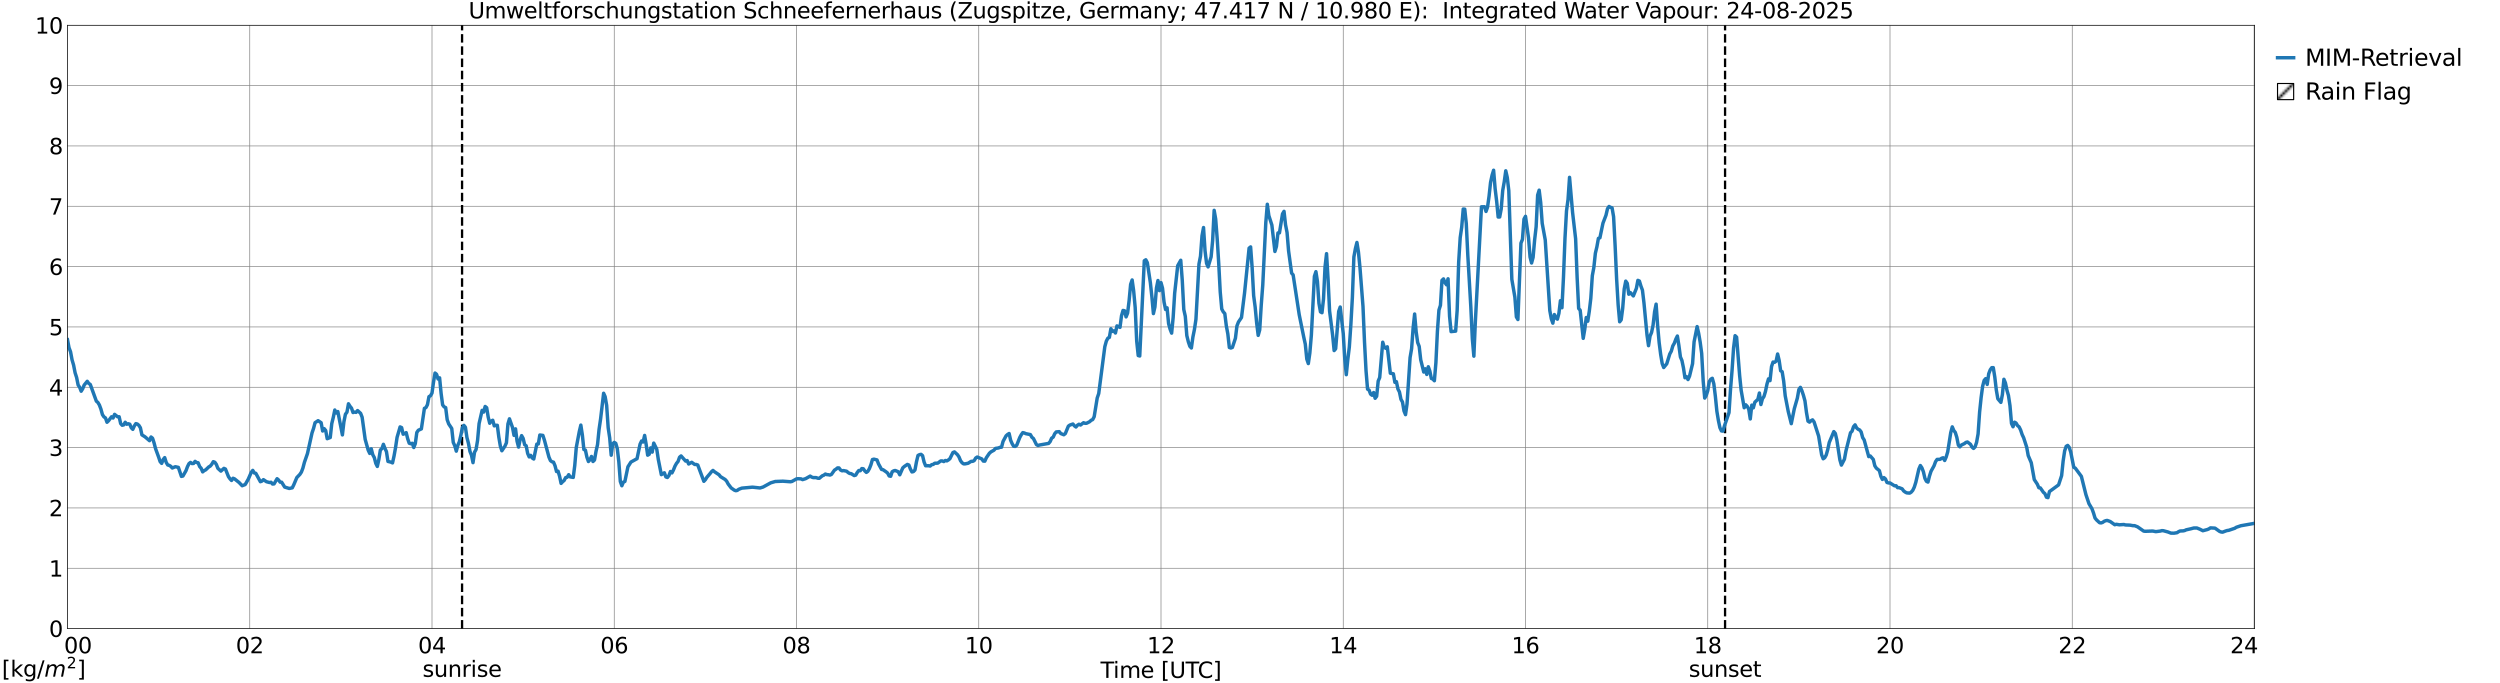 <?xml version="1.0" encoding="utf-8" standalone="no"?>
<!DOCTYPE svg PUBLIC "-//W3C//DTD SVG 1.1//EN"
  "http://www.w3.org/Graphics/SVG/1.1/DTD/svg11.dtd">
<svg xmlns:xlink="http://www.w3.org/1999/xlink" width="1085.4pt" height="296.64pt" viewBox="0 0 1085.4 296.64" xmlns="http://www.w3.org/2000/svg" version="1.1">
 <defs>
  <style type="text/css">*{stroke-linejoin: round; stroke-linecap: butt}</style>
 </defs>
 <g id="figure_1">
  <g id="patch_1">
   <path d="M 0 296.64 
L 1085.4 296.64 
L 1085.4 0 
L 0 0 
z
" style="fill: #ffffff"/>
  </g>
  <g id="axes_1">
   <g id="patch_2">
    <path d="M 29.306 272.909 
L 978.814 272.909 
L 978.814 10.976 
L 29.306 10.976 
z
" style="fill: #ffffff"/>
   </g>
   <g id="patch_3">
    <path d="M 978.814 272.909 
L 978.814 272.909 
L 978.814 10.976 
L 978.814 10.976 
z
" clip-path="url(#p9f1c57240d)" style="fill: #d3d3d3; stroke: #d3d3d3; stroke-linejoin: miter"/>
   </g>
   <g id="matplotlib.axis_1">
    <g id="xtick_1">
     <g id="line2d_1">
      <path d="M 29.306 272.909 
L 29.306 10.976 
" clip-path="url(#p9f1c57240d)" style="fill: none; stroke: #808080; stroke-width: 0.3; stroke-linecap: square"/>
     </g>
     <g id="line2d_2"/>
     <g id="text_1">
      <!--    00 -->
      <g transform="translate(18.733 283.627) scale(0.095 -0.095)">
       <defs>
        <path id="DejaVuSans-20" transform="scale(0.016)"/>
        <path id="DejaVuSans-30" d="M 2034 4250 
Q 1547 4250 1301 3770 
Q 1056 3291 1056 2328 
Q 1056 1369 1301 889 
Q 1547 409 2034 409 
Q 2525 409 2770 889 
Q 3016 1369 3016 2328 
Q 3016 3291 2770 3770 
Q 2525 4250 2034 4250 
z
M 2034 4750 
Q 2819 4750 3233 4129 
Q 3647 3509 3647 2328 
Q 3647 1150 3233 529 
Q 2819 -91 2034 -91 
Q 1250 -91 836 529 
Q 422 1150 422 2328 
Q 422 3509 836 4129 
Q 1250 4750 2034 4750 
z
" transform="scale(0.016)"/>
       </defs>
       <use xlink:href="#DejaVuSans-20"/>
       <use xlink:href="#DejaVuSans-20" transform="translate(31.787 0)"/>
       <use xlink:href="#DejaVuSans-20" transform="translate(63.574 0)"/>
       <use xlink:href="#DejaVuSans-30" transform="translate(95.361 0)"/>
       <use xlink:href="#DejaVuSans-30" transform="translate(158.984 0)"/>
      </g>
     </g>
    </g>
    <g id="xtick_2">
     <g id="line2d_3">
      <path d="M 108.431 272.909 
L 108.431 10.976 
" clip-path="url(#p9f1c57240d)" style="fill: none; stroke: #808080; stroke-width: 0.3; stroke-linecap: square"/>
     </g>
     <g id="line2d_4"/>
     <g id="text_2">
      <!-- 02 -->
      <g transform="translate(102.387 283.627) scale(0.095 -0.095)">
       <defs>
        <path id="DejaVuSans-32" d="M 1228 531 
L 3431 531 
L 3431 0 
L 469 0 
L 469 531 
Q 828 903 1448 1529 
Q 2069 2156 2228 2338 
Q 2531 2678 2651 2914 
Q 2772 3150 2772 3378 
Q 2772 3750 2511 3984 
Q 2250 4219 1831 4219 
Q 1534 4219 1204 4116 
Q 875 4013 500 3803 
L 500 4441 
Q 881 4594 1212 4672 
Q 1544 4750 1819 4750 
Q 2544 4750 2975 4387 
Q 3406 4025 3406 3419 
Q 3406 3131 3298 2873 
Q 3191 2616 2906 2266 
Q 2828 2175 2409 1742 
Q 1991 1309 1228 531 
z
" transform="scale(0.016)"/>
       </defs>
       <use xlink:href="#DejaVuSans-30"/>
       <use xlink:href="#DejaVuSans-32" transform="translate(63.623 0)"/>
      </g>
     </g>
    </g>
    <g id="xtick_3">
     <g id="line2d_5">
      <path d="M 187.557 272.909 
L 187.557 10.976 
" clip-path="url(#p9f1c57240d)" style="fill: none; stroke: #808080; stroke-width: 0.3; stroke-linecap: square"/>
     </g>
     <g id="line2d_6"/>
     <g id="text_3">
      <!-- 04 -->
      <g transform="translate(181.513 283.627) scale(0.095 -0.095)">
       <defs>
        <path id="DejaVuSans-34" d="M 2419 4116 
L 825 1625 
L 2419 1625 
L 2419 4116 
z
M 2253 4666 
L 3047 4666 
L 3047 1625 
L 3713 1625 
L 3713 1100 
L 3047 1100 
L 3047 0 
L 2419 0 
L 2419 1100 
L 313 1100 
L 313 1709 
L 2253 4666 
z
" transform="scale(0.016)"/>
       </defs>
       <use xlink:href="#DejaVuSans-30"/>
       <use xlink:href="#DejaVuSans-34" transform="translate(63.623 0)"/>
      </g>
     </g>
    </g>
    <g id="xtick_4">
     <g id="line2d_7">
      <path d="M 266.683 272.909 
L 266.683 10.976 
" clip-path="url(#p9f1c57240d)" style="fill: none; stroke: #808080; stroke-width: 0.3; stroke-linecap: square"/>
     </g>
     <g id="line2d_8"/>
     <g id="text_4">
      <!-- 06 -->
      <g transform="translate(260.638 283.627) scale(0.095 -0.095)">
       <defs>
        <path id="DejaVuSans-36" d="M 2113 2584 
Q 1688 2584 1439 2293 
Q 1191 2003 1191 1497 
Q 1191 994 1439 701 
Q 1688 409 2113 409 
Q 2538 409 2786 701 
Q 3034 994 3034 1497 
Q 3034 2003 2786 2293 
Q 2538 2584 2113 2584 
z
M 3366 4563 
L 3366 3988 
Q 3128 4100 2886 4159 
Q 2644 4219 2406 4219 
Q 1781 4219 1451 3797 
Q 1122 3375 1075 2522 
Q 1259 2794 1537 2939 
Q 1816 3084 2150 3084 
Q 2853 3084 3261 2657 
Q 3669 2231 3669 1497 
Q 3669 778 3244 343 
Q 2819 -91 2113 -91 
Q 1303 -91 875 529 
Q 447 1150 447 2328 
Q 447 3434 972 4092 
Q 1497 4750 2381 4750 
Q 2619 4750 2861 4703 
Q 3103 4656 3366 4563 
z
" transform="scale(0.016)"/>
       </defs>
       <use xlink:href="#DejaVuSans-30"/>
       <use xlink:href="#DejaVuSans-36" transform="translate(63.623 0)"/>
      </g>
     </g>
    </g>
    <g id="xtick_5">
     <g id="line2d_9">
      <path d="M 345.808 272.909 
L 345.808 10.976 
" clip-path="url(#p9f1c57240d)" style="fill: none; stroke: #808080; stroke-width: 0.3; stroke-linecap: square"/>
     </g>
     <g id="line2d_10"/>
     <g id="text_5">
      <!-- 08 -->
      <g transform="translate(339.764 283.627) scale(0.095 -0.095)">
       <defs>
        <path id="DejaVuSans-38" d="M 2034 2216 
Q 1584 2216 1326 1975 
Q 1069 1734 1069 1313 
Q 1069 891 1326 650 
Q 1584 409 2034 409 
Q 2484 409 2743 651 
Q 3003 894 3003 1313 
Q 3003 1734 2745 1975 
Q 2488 2216 2034 2216 
z
M 1403 2484 
Q 997 2584 770 2862 
Q 544 3141 544 3541 
Q 544 4100 942 4425 
Q 1341 4750 2034 4750 
Q 2731 4750 3128 4425 
Q 3525 4100 3525 3541 
Q 3525 3141 3298 2862 
Q 3072 2584 2669 2484 
Q 3125 2378 3379 2068 
Q 3634 1759 3634 1313 
Q 3634 634 3220 271 
Q 2806 -91 2034 -91 
Q 1263 -91 848 271 
Q 434 634 434 1313 
Q 434 1759 690 2068 
Q 947 2378 1403 2484 
z
M 1172 3481 
Q 1172 3119 1398 2916 
Q 1625 2713 2034 2713 
Q 2441 2713 2670 2916 
Q 2900 3119 2900 3481 
Q 2900 3844 2670 4047 
Q 2441 4250 2034 4250 
Q 1625 4250 1398 4047 
Q 1172 3844 1172 3481 
z
" transform="scale(0.016)"/>
       </defs>
       <use xlink:href="#DejaVuSans-30"/>
       <use xlink:href="#DejaVuSans-38" transform="translate(63.623 0)"/>
      </g>
     </g>
    </g>
    <g id="xtick_6">
     <g id="line2d_11">
      <path d="M 424.934 272.909 
L 424.934 10.976 
" clip-path="url(#p9f1c57240d)" style="fill: none; stroke: #808080; stroke-width: 0.3; stroke-linecap: square"/>
     </g>
     <g id="line2d_12"/>
     <g id="text_6">
      <!-- 10 -->
      <g transform="translate(418.89 283.627) scale(0.095 -0.095)">
       <defs>
        <path id="DejaVuSans-31" d="M 794 531 
L 1825 531 
L 1825 4091 
L 703 3866 
L 703 4441 
L 1819 4666 
L 2450 4666 
L 2450 531 
L 3481 531 
L 3481 0 
L 794 0 
L 794 531 
z
" transform="scale(0.016)"/>
       </defs>
       <use xlink:href="#DejaVuSans-31"/>
       <use xlink:href="#DejaVuSans-30" transform="translate(63.623 0)"/>
      </g>
     </g>
    </g>
    <g id="xtick_7">
     <g id="line2d_13">
      <path d="M 504.06 272.909 
L 504.06 10.976 
" clip-path="url(#p9f1c57240d)" style="fill: none; stroke: #808080; stroke-width: 0.3; stroke-linecap: square"/>
     </g>
     <g id="line2d_14"/>
     <g id="text_7">
      <!-- 12 -->
      <g transform="translate(498.015 283.627) scale(0.095 -0.095)">
       <use xlink:href="#DejaVuSans-31"/>
       <use xlink:href="#DejaVuSans-32" transform="translate(63.623 0)"/>
      </g>
     </g>
    </g>
    <g id="xtick_8">
     <g id="line2d_15">
      <path d="M 583.185 272.909 
L 583.185 10.976 
" clip-path="url(#p9f1c57240d)" style="fill: none; stroke: #808080; stroke-width: 0.3; stroke-linecap: square"/>
     </g>
     <g id="line2d_16"/>
     <g id="text_8">
      <!-- 14 -->
      <g transform="translate(577.141 283.627) scale(0.095 -0.095)">
       <use xlink:href="#DejaVuSans-31"/>
       <use xlink:href="#DejaVuSans-34" transform="translate(63.623 0)"/>
      </g>
     </g>
    </g>
    <g id="xtick_9">
     <g id="line2d_17">
      <path d="M 662.311 272.909 
L 662.311 10.976 
" clip-path="url(#p9f1c57240d)" style="fill: none; stroke: #808080; stroke-width: 0.3; stroke-linecap: square"/>
     </g>
     <g id="line2d_18"/>
     <g id="text_9">
      <!-- 16 -->
      <g transform="translate(656.267 283.627) scale(0.095 -0.095)">
       <use xlink:href="#DejaVuSans-31"/>
       <use xlink:href="#DejaVuSans-36" transform="translate(63.623 0)"/>
      </g>
     </g>
    </g>
    <g id="xtick_10">
     <g id="line2d_19">
      <path d="M 741.437 272.909 
L 741.437 10.976 
" clip-path="url(#p9f1c57240d)" style="fill: none; stroke: #808080; stroke-width: 0.3; stroke-linecap: square"/>
     </g>
     <g id="line2d_20"/>
     <g id="text_10">
      <!-- 18 -->
      <g transform="translate(735.392 283.627) scale(0.095 -0.095)">
       <use xlink:href="#DejaVuSans-31"/>
       <use xlink:href="#DejaVuSans-38" transform="translate(63.623 0)"/>
      </g>
     </g>
    </g>
    <g id="xtick_11">
     <g id="line2d_21">
      <path d="M 820.562 272.909 
L 820.562 10.976 
" clip-path="url(#p9f1c57240d)" style="fill: none; stroke: #808080; stroke-width: 0.3; stroke-linecap: square"/>
     </g>
     <g id="line2d_22"/>
     <g id="text_11">
      <!-- 20 -->
      <g transform="translate(814.518 283.627) scale(0.095 -0.095)">
       <use xlink:href="#DejaVuSans-32"/>
       <use xlink:href="#DejaVuSans-30" transform="translate(63.623 0)"/>
      </g>
     </g>
    </g>
    <g id="xtick_12">
     <g id="line2d_23">
      <path d="M 899.688 272.909 
L 899.688 10.976 
" clip-path="url(#p9f1c57240d)" style="fill: none; stroke: #808080; stroke-width: 0.3; stroke-linecap: square"/>
     </g>
     <g id="line2d_24"/>
     <g id="text_12">
      <!-- 22 -->
      <g transform="translate(893.644 283.627) scale(0.095 -0.095)">
       <use xlink:href="#DejaVuSans-32"/>
       <use xlink:href="#DejaVuSans-32" transform="translate(63.623 0)"/>
      </g>
     </g>
    </g>
    <g id="xtick_13">
     <g id="line2d_25">
      <path d="M 978.814 272.909 
L 978.814 10.976 
" clip-path="url(#p9f1c57240d)" style="fill: none; stroke: #808080; stroke-width: 0.3; stroke-linecap: square"/>
     </g>
     <g id="line2d_26"/>
     <g id="text_13">
      <!-- 24    -->
      <g transform="translate(968.241 283.627) scale(0.095 -0.095)">
       <use xlink:href="#DejaVuSans-32"/>
       <use xlink:href="#DejaVuSans-34" transform="translate(63.623 0)"/>
       <use xlink:href="#DejaVuSans-20" transform="translate(127.246 0)"/>
       <use xlink:href="#DejaVuSans-20" transform="translate(159.033 0)"/>
       <use xlink:href="#DejaVuSans-20" transform="translate(190.82 0)"/>
      </g>
     </g>
    </g>
    <g id="text_14">
     <!-- Time [UTC] -->
     <g transform="translate(477.806 294.322) scale(0.095 -0.095)">
      <defs>
       <path id="DejaVuSans-54" d="M -19 4666 
L 3928 4666 
L 3928 4134 
L 2272 4134 
L 2272 0 
L 1638 0 
L 1638 4134 
L -19 4134 
L -19 4666 
z
" transform="scale(0.016)"/>
       <path id="DejaVuSans-69" d="M 603 3500 
L 1178 3500 
L 1178 0 
L 603 0 
L 603 3500 
z
M 603 4863 
L 1178 4863 
L 1178 4134 
L 603 4134 
L 603 4863 
z
" transform="scale(0.016)"/>
       <path id="DejaVuSans-6d" d="M 3328 2828 
Q 3544 3216 3844 3400 
Q 4144 3584 4550 3584 
Q 5097 3584 5394 3201 
Q 5691 2819 5691 2113 
L 5691 0 
L 5113 0 
L 5113 2094 
Q 5113 2597 4934 2840 
Q 4756 3084 4391 3084 
Q 3944 3084 3684 2787 
Q 3425 2491 3425 1978 
L 3425 0 
L 2847 0 
L 2847 2094 
Q 2847 2600 2669 2842 
Q 2491 3084 2119 3084 
Q 1678 3084 1418 2786 
Q 1159 2488 1159 1978 
L 1159 0 
L 581 0 
L 581 3500 
L 1159 3500 
L 1159 2956 
Q 1356 3278 1631 3431 
Q 1906 3584 2284 3584 
Q 2666 3584 2933 3390 
Q 3200 3197 3328 2828 
z
" transform="scale(0.016)"/>
       <path id="DejaVuSans-65" d="M 3597 1894 
L 3597 1613 
L 953 1613 
Q 991 1019 1311 708 
Q 1631 397 2203 397 
Q 2534 397 2845 478 
Q 3156 559 3463 722 
L 3463 178 
Q 3153 47 2828 -22 
Q 2503 -91 2169 -91 
Q 1331 -91 842 396 
Q 353 884 353 1716 
Q 353 2575 817 3079 
Q 1281 3584 2069 3584 
Q 2775 3584 3186 3129 
Q 3597 2675 3597 1894 
z
M 3022 2063 
Q 3016 2534 2758 2815 
Q 2500 3097 2075 3097 
Q 1594 3097 1305 2825 
Q 1016 2553 972 2059 
L 3022 2063 
z
" transform="scale(0.016)"/>
       <path id="DejaVuSans-5b" d="M 550 4863 
L 1875 4863 
L 1875 4416 
L 1125 4416 
L 1125 -397 
L 1875 -397 
L 1875 -844 
L 550 -844 
L 550 4863 
z
" transform="scale(0.016)"/>
       <path id="DejaVuSans-55" d="M 556 4666 
L 1191 4666 
L 1191 1831 
Q 1191 1081 1462 751 
Q 1734 422 2344 422 
Q 2950 422 3222 751 
Q 3494 1081 3494 1831 
L 3494 4666 
L 4128 4666 
L 4128 1753 
Q 4128 841 3676 375 
Q 3225 -91 2344 -91 
Q 1459 -91 1007 375 
Q 556 841 556 1753 
L 556 4666 
z
" transform="scale(0.016)"/>
       <path id="DejaVuSans-43" d="M 4122 4306 
L 4122 3641 
Q 3803 3938 3442 4084 
Q 3081 4231 2675 4231 
Q 1875 4231 1450 3742 
Q 1025 3253 1025 2328 
Q 1025 1406 1450 917 
Q 1875 428 2675 428 
Q 3081 428 3442 575 
Q 3803 722 4122 1019 
L 4122 359 
Q 3791 134 3420 21 
Q 3050 -91 2638 -91 
Q 1578 -91 968 557 
Q 359 1206 359 2328 
Q 359 3453 968 4101 
Q 1578 4750 2638 4750 
Q 3056 4750 3426 4639 
Q 3797 4528 4122 4306 
z
" transform="scale(0.016)"/>
       <path id="DejaVuSans-5d" d="M 1947 4863 
L 1947 -844 
L 622 -844 
L 622 -397 
L 1369 -397 
L 1369 4416 
L 622 4416 
L 622 4863 
L 1947 4863 
z
" transform="scale(0.016)"/>
      </defs>
      <use xlink:href="#DejaVuSans-54"/>
      <use xlink:href="#DejaVuSans-69" transform="translate(57.959 0)"/>
      <use xlink:href="#DejaVuSans-6d" transform="translate(85.742 0)"/>
      <use xlink:href="#DejaVuSans-65" transform="translate(183.154 0)"/>
      <use xlink:href="#DejaVuSans-20" transform="translate(244.678 0)"/>
      <use xlink:href="#DejaVuSans-5b" transform="translate(276.465 0)"/>
      <use xlink:href="#DejaVuSans-55" transform="translate(315.479 0)"/>
      <use xlink:href="#DejaVuSans-54" transform="translate(388.672 0)"/>
      <use xlink:href="#DejaVuSans-43" transform="translate(443.881 0)"/>
      <use xlink:href="#DejaVuSans-5d" transform="translate(513.705 0)"/>
     </g>
    </g>
   </g>
   <g id="matplotlib.axis_2">
    <g id="ytick_1">
     <g id="line2d_27">
      <path d="M 29.306 272.909 
L 978.814 272.909 
" clip-path="url(#p9f1c57240d)" style="fill: none; stroke: #808080; stroke-width: 0.3; stroke-linecap: square"/>
     </g>
     <g id="line2d_28"/>
     <g id="text_15">
      <!-- 0 -->
      <g transform="translate(21.261 276.518) scale(0.095 -0.095)">
       <use xlink:href="#DejaVuSans-30"/>
      </g>
     </g>
    </g>
    <g id="ytick_2">
     <g id="line2d_29">
      <path d="M 29.306 246.715 
L 978.814 246.715 
" clip-path="url(#p9f1c57240d)" style="fill: none; stroke: #808080; stroke-width: 0.3; stroke-linecap: square"/>
     </g>
     <g id="line2d_30"/>
     <g id="text_16">
      <!-- 1 -->
      <g transform="translate(21.261 250.325) scale(0.095 -0.095)">
       <use xlink:href="#DejaVuSans-31"/>
      </g>
     </g>
    </g>
    <g id="ytick_3">
     <g id="line2d_31">
      <path d="M 29.306 220.522 
L 978.814 220.522 
" clip-path="url(#p9f1c57240d)" style="fill: none; stroke: #808080; stroke-width: 0.3; stroke-linecap: square"/>
     </g>
     <g id="line2d_32"/>
     <g id="text_17">
      <!-- 2 -->
      <g transform="translate(21.261 224.131) scale(0.095 -0.095)">
       <use xlink:href="#DejaVuSans-32"/>
      </g>
     </g>
    </g>
    <g id="ytick_4">
     <g id="line2d_33">
      <path d="M 29.306 194.329 
L 978.814 194.329 
" clip-path="url(#p9f1c57240d)" style="fill: none; stroke: #808080; stroke-width: 0.3; stroke-linecap: square"/>
     </g>
     <g id="line2d_34"/>
     <g id="text_18">
      <!-- 3 -->
      <g transform="translate(21.261 197.938) scale(0.095 -0.095)">
       <defs>
        <path id="DejaVuSans-33" d="M 2597 2516 
Q 3050 2419 3304 2112 
Q 3559 1806 3559 1356 
Q 3559 666 3084 287 
Q 2609 -91 1734 -91 
Q 1441 -91 1130 -33 
Q 819 25 488 141 
L 488 750 
Q 750 597 1062 519 
Q 1375 441 1716 441 
Q 2309 441 2620 675 
Q 2931 909 2931 1356 
Q 2931 1769 2642 2001 
Q 2353 2234 1838 2234 
L 1294 2234 
L 1294 2753 
L 1863 2753 
Q 2328 2753 2575 2939 
Q 2822 3125 2822 3475 
Q 2822 3834 2567 4026 
Q 2313 4219 1838 4219 
Q 1578 4219 1281 4162 
Q 984 4106 628 3988 
L 628 4550 
Q 988 4650 1302 4700 
Q 1616 4750 1894 4750 
Q 2613 4750 3031 4423 
Q 3450 4097 3450 3541 
Q 3450 3153 3228 2886 
Q 3006 2619 2597 2516 
z
" transform="scale(0.016)"/>
       </defs>
       <use xlink:href="#DejaVuSans-33"/>
      </g>
     </g>
    </g>
    <g id="ytick_5">
     <g id="line2d_35">
      <path d="M 29.306 168.136 
L 978.814 168.136 
" clip-path="url(#p9f1c57240d)" style="fill: none; stroke: #808080; stroke-width: 0.3; stroke-linecap: square"/>
     </g>
     <g id="line2d_36"/>
     <g id="text_19">
      <!-- 4 -->
      <g transform="translate(21.261 171.745) scale(0.095 -0.095)">
       <use xlink:href="#DejaVuSans-34"/>
      </g>
     </g>
    </g>
    <g id="ytick_6">
     <g id="line2d_37">
      <path d="M 29.306 141.942 
L 978.814 141.942 
" clip-path="url(#p9f1c57240d)" style="fill: none; stroke: #808080; stroke-width: 0.3; stroke-linecap: square"/>
     </g>
     <g id="line2d_38"/>
     <g id="text_20">
      <!-- 5 -->
      <g transform="translate(21.261 145.551) scale(0.095 -0.095)">
       <defs>
        <path id="DejaVuSans-35" d="M 691 4666 
L 3169 4666 
L 3169 4134 
L 1269 4134 
L 1269 2991 
Q 1406 3038 1543 3061 
Q 1681 3084 1819 3084 
Q 2600 3084 3056 2656 
Q 3513 2228 3513 1497 
Q 3513 744 3044 326 
Q 2575 -91 1722 -91 
Q 1428 -91 1123 -41 
Q 819 9 494 109 
L 494 744 
Q 775 591 1075 516 
Q 1375 441 1709 441 
Q 2250 441 2565 725 
Q 2881 1009 2881 1497 
Q 2881 1984 2565 2268 
Q 2250 2553 1709 2553 
Q 1456 2553 1204 2497 
Q 953 2441 691 2322 
L 691 4666 
z
" transform="scale(0.016)"/>
       </defs>
       <use xlink:href="#DejaVuSans-35"/>
      </g>
     </g>
    </g>
    <g id="ytick_7">
     <g id="line2d_39">
      <path d="M 29.306 115.749 
L 978.814 115.749 
" clip-path="url(#p9f1c57240d)" style="fill: none; stroke: #808080; stroke-width: 0.3; stroke-linecap: square"/>
     </g>
     <g id="line2d_40"/>
     <g id="text_21">
      <!-- 6 -->
      <g transform="translate(21.261 119.358) scale(0.095 -0.095)">
       <use xlink:href="#DejaVuSans-36"/>
      </g>
     </g>
    </g>
    <g id="ytick_8">
     <g id="line2d_41">
      <path d="M 29.306 89.556 
L 978.814 89.556 
" clip-path="url(#p9f1c57240d)" style="fill: none; stroke: #808080; stroke-width: 0.3; stroke-linecap: square"/>
     </g>
     <g id="line2d_42"/>
     <g id="text_22">
      <!-- 7 -->
      <g transform="translate(21.261 93.165) scale(0.095 -0.095)">
       <defs>
        <path id="DejaVuSans-37" d="M 525 4666 
L 3525 4666 
L 3525 4397 
L 1831 0 
L 1172 0 
L 2766 4134 
L 525 4134 
L 525 4666 
z
" transform="scale(0.016)"/>
       </defs>
       <use xlink:href="#DejaVuSans-37"/>
      </g>
     </g>
    </g>
    <g id="ytick_9">
     <g id="line2d_43">
      <path d="M 29.306 63.362 
L 978.814 63.362 
" clip-path="url(#p9f1c57240d)" style="fill: none; stroke: #808080; stroke-width: 0.3; stroke-linecap: square"/>
     </g>
     <g id="line2d_44"/>
     <g id="text_23">
      <!-- 8 -->
      <g transform="translate(21.261 66.972) scale(0.095 -0.095)">
       <use xlink:href="#DejaVuSans-38"/>
      </g>
     </g>
    </g>
    <g id="ytick_10">
     <g id="line2d_45">
      <path d="M 29.306 37.169 
L 978.814 37.169 
" clip-path="url(#p9f1c57240d)" style="fill: none; stroke: #808080; stroke-width: 0.3; stroke-linecap: square"/>
     </g>
     <g id="line2d_46"/>
     <g id="text_24">
      <!-- 9 -->
      <g transform="translate(21.261 40.778) scale(0.095 -0.095)">
       <defs>
        <path id="DejaVuSans-39" d="M 703 97 
L 703 672 
Q 941 559 1184 500 
Q 1428 441 1663 441 
Q 2288 441 2617 861 
Q 2947 1281 2994 2138 
Q 2813 1869 2534 1725 
Q 2256 1581 1919 1581 
Q 1219 1581 811 2004 
Q 403 2428 403 3163 
Q 403 3881 828 4315 
Q 1253 4750 1959 4750 
Q 2769 4750 3195 4129 
Q 3622 3509 3622 2328 
Q 3622 1225 3098 567 
Q 2575 -91 1691 -91 
Q 1453 -91 1209 -44 
Q 966 3 703 97 
z
M 1959 2075 
Q 2384 2075 2632 2365 
Q 2881 2656 2881 3163 
Q 2881 3666 2632 3958 
Q 2384 4250 1959 4250 
Q 1534 4250 1286 3958 
Q 1038 3666 1038 3163 
Q 1038 2656 1286 2365 
Q 1534 2075 1959 2075 
z
" transform="scale(0.016)"/>
       </defs>
       <use xlink:href="#DejaVuSans-39"/>
      </g>
     </g>
    </g>
    <g id="ytick_11">
     <g id="line2d_47">
      <path d="M 29.306 10.976 
L 978.814 10.976 
" clip-path="url(#p9f1c57240d)" style="fill: none; stroke: #808080; stroke-width: 0.3; stroke-linecap: square"/>
     </g>
     <g id="line2d_48"/>
     <g id="text_25">
      <!-- 10 -->
      <g transform="translate(15.217 14.585) scale(0.095 -0.095)">
       <use xlink:href="#DejaVuSans-31"/>
       <use xlink:href="#DejaVuSans-30" transform="translate(63.623 0)"/>
      </g>
     </g>
    </g>
   </g>
   <g id="line2d_49">
    <path d="M 200.613 272.909 
L 200.613 10.976 
" clip-path="url(#p9f1c57240d)" style="fill: none; stroke-dasharray: 3.7,1.6; stroke-dashoffset: 0; stroke: #000000"/>
   </g>
   <g id="line2d_50">
    <path d="M 748.954 272.909 
L 748.954 10.976 
" clip-path="url(#p9f1c57240d)" style="fill: none; stroke-dasharray: 3.7,1.6; stroke-dashoffset: 0; stroke: #000000"/>
   </g>
   <g id="line2d_51">
    <path d="M 29.306 147.483 
L 29.965 150.964 
L 30.625 152.73 
L 31.284 156.225 
L 31.943 158.48 
L 32.603 161.844 
L 33.262 163.894 
L 33.921 167.157 
L 34.581 168.137 
L 35.24 169.85 
L 35.9 168.782 
L 36.559 167.158 
L 37.878 165.549 
L 38.537 166.479 
L 39.197 166.9 
L 41.834 174.169 
L 42.493 174.731 
L 43.153 175.841 
L 43.812 177.608 
L 44.472 180.004 
L 45.131 180.991 
L 45.79 181.44 
L 46.45 183.325 
L 47.109 182.699 
L 48.428 180.949 
L 49.087 181.482 
L 49.747 179.9 
L 51.065 180.957 
L 51.725 180.934 
L 52.384 183.889 
L 53.043 184.624 
L 53.703 184.473 
L 54.362 183.332 
L 55.022 184.188 
L 55.681 183.974 
L 56.34 184.174 
L 57 185.722 
L 57.659 186.403 
L 58.319 184.937 
L 58.978 183.923 
L 59.637 184.102 
L 60.297 184.676 
L 60.956 185.734 
L 61.615 188.799 
L 62.934 189.635 
L 64.912 191.329 
L 65.572 189.731 
L 66.231 190.265 
L 66.89 192.299 
L 67.55 194.823 
L 68.869 198.443 
L 69.528 200.425 
L 70.187 201.175 
L 70.847 199.498 
L 71.506 198.686 
L 72.166 200.774 
L 72.825 201.878 
L 73.484 202.053 
L 74.144 202.466 
L 74.803 203.184 
L 76.122 202.628 
L 77.441 202.919 
L 78.759 206.829 
L 79.419 206.665 
L 80.737 204.364 
L 81.397 202.597 
L 82.056 201.286 
L 82.716 200.769 
L 83.375 201.265 
L 84.034 201.212 
L 84.694 200.307 
L 85.353 200.817 
L 86.013 200.912 
L 86.672 202.551 
L 87.331 203.304 
L 87.991 204.867 
L 88.65 204.314 
L 89.309 203.991 
L 90.628 202.722 
L 91.288 202.357 
L 91.947 201.558 
L 92.606 200.444 
L 93.266 200.683 
L 93.925 201.632 
L 94.584 203.328 
L 95.903 204.533 
L 97.222 203.343 
L 97.881 203.645 
L 99.2 206.958 
L 99.86 207.895 
L 100.519 208.594 
L 101.178 207.64 
L 101.838 207.911 
L 103.816 209.501 
L 105.135 210.884 
L 106.453 210.374 
L 107.772 208.067 
L 109.091 205.049 
L 109.75 204.226 
L 110.41 205.337 
L 111.069 205.503 
L 113.047 209.138 
L 113.707 208.885 
L 114.366 208.248 
L 115.685 209.136 
L 117.003 209.492 
L 117.663 209.376 
L 118.322 210.15 
L 118.982 210.084 
L 120.3 207.84 
L 120.96 208.413 
L 121.619 209.325 
L 122.278 209.35 
L 123.597 211.467 
L 125.575 212.072 
L 126.894 211.794 
L 127.553 210.456 
L 128.872 207.333 
L 130.191 205.962 
L 130.85 204.963 
L 131.51 203.215 
L 132.169 200.714 
L 133.488 196.913 
L 135.466 187.958 
L 136.125 186.012 
L 136.785 183.515 
L 138.104 182.646 
L 139.422 183.521 
L 140.082 187.125 
L 140.741 186.101 
L 141.4 186.907 
L 142.06 190.461 
L 143.379 189.948 
L 144.038 183.918 
L 144.697 181.223 
L 145.357 178.011 
L 146.016 179.324 
L 146.676 178.684 
L 148.654 188.818 
L 149.313 183.133 
L 149.972 179.837 
L 150.632 178.954 
L 151.291 175.304 
L 151.951 176.383 
L 152.61 177.197 
L 153.269 179.104 
L 153.929 178.894 
L 154.588 179.034 
L 155.247 178.256 
L 156.566 179.457 
L 157.226 181.155 
L 158.544 190.761 
L 159.863 195.455 
L 160.523 196.862 
L 161.182 194.856 
L 161.841 197.422 
L 162.501 198.64 
L 163.16 201.181 
L 163.819 202.507 
L 164.479 199.522 
L 165.138 195.357 
L 165.798 194.799 
L 166.457 192.906 
L 167.116 194.647 
L 167.776 196.07 
L 168.435 200.325 
L 169.754 200.65 
L 170.413 200.973 
L 171.073 197.99 
L 171.732 194.313 
L 172.391 189.887 
L 173.71 185.346 
L 174.37 185.656 
L 175.029 188.515 
L 175.688 188.257 
L 176.348 187.833 
L 177.007 190.504 
L 177.666 192.422 
L 178.326 192.669 
L 178.985 192.458 
L 179.645 194.29 
L 180.304 192.595 
L 180.963 187.763 
L 181.623 186.796 
L 182.941 186.212 
L 184.26 177.288 
L 184.92 176.966 
L 185.579 175.685 
L 186.238 172.207 
L 186.898 171.844 
L 187.557 170.641 
L 188.216 165.882 
L 188.876 161.967 
L 189.535 162.499 
L 190.195 164.549 
L 190.854 164.038 
L 191.513 170.837 
L 192.173 175.793 
L 192.832 176.652 
L 193.492 176.97 
L 194.151 182.219 
L 194.81 184.049 
L 196.129 186.031 
L 196.788 192.085 
L 197.448 193.536 
L 198.107 195.871 
L 198.767 193.37 
L 199.426 191.793 
L 200.085 188.996 
L 200.745 185.645 
L 201.404 184.682 
L 202.063 185.498 
L 202.723 189.945 
L 203.382 192.485 
L 204.042 195.997 
L 204.701 197.651 
L 205.36 200.862 
L 206.02 196.323 
L 206.679 195.168 
L 207.339 191.218 
L 207.998 183.92 
L 209.317 178.158 
L 209.976 178.909 
L 210.635 176.479 
L 211.295 177.022 
L 211.954 181.079 
L 212.614 183.759 
L 213.273 182.828 
L 213.932 182.463 
L 214.592 184.893 
L 215.251 184.641 
L 215.91 184.651 
L 216.57 189.771 
L 217.229 193.676 
L 217.889 195.698 
L 219.207 193.732 
L 219.867 192.254 
L 220.526 184.062 
L 221.186 181.835 
L 222.504 185.574 
L 223.164 189.012 
L 223.823 186.194 
L 224.482 191.536 
L 225.142 194.108 
L 225.801 190.97 
L 226.461 189.132 
L 227.12 190.315 
L 227.779 193.069 
L 228.439 193.532 
L 229.098 196.873 
L 229.757 198.367 
L 230.417 197.704 
L 231.076 198.839 
L 231.736 199.281 
L 233.054 192.83 
L 233.714 192.754 
L 234.373 188.865 
L 235.692 189.034 
L 236.351 191.052 
L 238.329 198.436 
L 238.989 199.984 
L 239.648 200.478 
L 240.308 200.648 
L 240.967 202.21 
L 241.626 204.721 
L 242.286 204.569 
L 242.945 206.761 
L 243.604 209.864 
L 244.264 209.145 
L 244.923 208.603 
L 245.583 207.349 
L 246.242 207.195 
L 246.901 206.094 
L 247.561 207.049 
L 248.88 207.273 
L 249.539 202.078 
L 250.198 194.278 
L 251.517 187.312 
L 252.176 184.558 
L 252.836 188.86 
L 253.495 195.164 
L 254.155 195.407 
L 254.814 198.488 
L 255.473 200.371 
L 256.133 199.612 
L 256.792 198.176 
L 257.451 200.367 
L 258.111 199.717 
L 258.77 195.936 
L 259.43 192.996 
L 260.089 186.428 
L 260.748 181.904 
L 262.067 170.74 
L 262.726 172.216 
L 263.386 176.023 
L 264.045 185.695 
L 264.705 190.115 
L 265.364 197.633 
L 266.023 192.675 
L 266.683 192.073 
L 267.342 192.475 
L 268.002 194.769 
L 268.661 200.403 
L 269.32 209.046 
L 269.98 210.895 
L 270.639 209.319 
L 271.298 209.026 
L 272.617 202.67 
L 273.936 200.598 
L 276.573 199.139 
L 277.892 192.845 
L 278.552 191.454 
L 279.211 191.899 
L 279.87 189.047 
L 280.53 192.914 
L 281.189 197.621 
L 281.849 197.233 
L 282.508 194.452 
L 283.167 196.293 
L 283.827 192.379 
L 285.145 195.058 
L 285.805 199.446 
L 287.124 206.075 
L 288.442 205.27 
L 289.102 207.058 
L 289.761 207.305 
L 290.42 206.457 
L 291.08 204.717 
L 291.739 205.311 
L 292.399 203.992 
L 293.058 202.345 
L 293.717 201.169 
L 294.377 200.359 
L 295.036 198.512 
L 295.696 197.954 
L 297.674 200.181 
L 298.333 199.951 
L 298.992 201.446 
L 300.311 200.715 
L 301.63 201.672 
L 302.289 201.652 
L 302.949 201.901 
L 305.586 208.966 
L 306.246 208.261 
L 306.905 207.202 
L 308.224 205.667 
L 308.883 204.825 
L 309.543 204.242 
L 310.202 204.818 
L 312.18 206.129 
L 312.839 206.954 
L 314.818 208.176 
L 315.477 208.896 
L 316.136 210.125 
L 317.455 211.849 
L 318.774 212.781 
L 319.433 213.045 
L 320.093 212.912 
L 320.752 212.432 
L 322.071 211.926 
L 326.686 211.507 
L 329.983 211.854 
L 331.302 211.448 
L 334.599 209.635 
L 336.577 209.047 
L 339.874 208.915 
L 343.171 209.157 
L 343.83 209.028 
L 345.808 207.918 
L 346.468 207.833 
L 347.787 207.906 
L 348.446 208.229 
L 349.765 207.816 
L 351.743 206.704 
L 352.402 207.133 
L 353.062 207.352 
L 354.38 207.368 
L 355.04 207.622 
L 355.699 207.659 
L 357.018 206.57 
L 357.677 206.308 
L 358.337 205.811 
L 358.996 206.059 
L 359.655 206.104 
L 360.315 206.265 
L 360.974 205.981 
L 362.293 204.113 
L 362.952 203.703 
L 363.612 203.151 
L 364.271 203.168 
L 364.93 204.065 
L 365.59 204.412 
L 366.249 204.312 
L 367.568 204.579 
L 368.227 205.167 
L 368.887 205.556 
L 369.546 205.643 
L 370.865 206.473 
L 371.524 206.262 
L 372.184 205.116 
L 372.843 204.286 
L 373.502 204.364 
L 374.162 203.433 
L 374.821 203.53 
L 375.481 204.472 
L 376.14 205.092 
L 376.799 204.616 
L 377.459 203.436 
L 378.118 201.777 
L 378.777 199.513 
L 379.437 199.35 
L 380.756 199.678 
L 381.415 201.402 
L 382.734 203.805 
L 383.393 203.941 
L 384.712 204.859 
L 385.371 205.398 
L 386.031 206.633 
L 386.69 206.774 
L 387.349 204.816 
L 388.009 204.424 
L 388.668 204.262 
L 389.987 204.817 
L 390.646 206.131 
L 391.965 203.115 
L 392.624 202.527 
L 393.943 201.632 
L 394.603 201.909 
L 395.262 203.646 
L 395.921 204.889 
L 396.581 204.746 
L 397.24 204.047 
L 397.899 200.482 
L 398.559 197.741 
L 399.218 197.393 
L 399.878 197.258 
L 400.537 197.806 
L 401.196 200.582 
L 401.856 202.204 
L 403.175 202.212 
L 403.834 202.331 
L 404.493 201.742 
L 405.153 201.633 
L 405.812 201.123 
L 407.131 201.078 
L 408.45 200.103 
L 409.109 200.128 
L 409.768 200.39 
L 410.428 199.925 
L 411.087 200.094 
L 411.746 199.699 
L 412.406 199.148 
L 413.725 196.474 
L 414.384 196.201 
L 415.703 197.41 
L 416.362 198.399 
L 417.022 200.013 
L 417.681 200.899 
L 418.34 201.383 
L 419 201.392 
L 420.318 201.123 
L 421.637 200.297 
L 422.297 200.295 
L 422.956 199.971 
L 423.615 198.852 
L 424.275 198.425 
L 426.253 199.235 
L 426.912 200.182 
L 427.572 200.22 
L 428.231 198.727 
L 429.55 196.792 
L 430.209 196.195 
L 431.528 195.46 
L 432.187 194.692 
L 433.506 194.487 
L 434.165 194.198 
L 434.825 194.153 
L 435.484 191.652 
L 436.803 189.21 
L 437.462 188.625 
L 438.122 188.216 
L 438.781 191.137 
L 439.44 192.643 
L 440.1 193.752 
L 440.759 193.816 
L 441.419 193.311 
L 442.737 189.951 
L 443.397 188.743 
L 444.056 187.829 
L 444.716 187.98 
L 445.375 188.279 
L 447.353 188.683 
L 448.012 189.848 
L 448.672 190.387 
L 449.991 193.049 
L 450.65 193.411 
L 451.309 193.213 
L 455.266 192.508 
L 455.925 191.726 
L 456.584 190.227 
L 457.244 189.806 
L 457.903 188.32 
L 458.563 187.53 
L 459.881 187.394 
L 460.541 188.216 
L 461.859 188.753 
L 462.519 188.244 
L 463.838 185.016 
L 464.497 184.546 
L 465.816 184.091 
L 466.475 184.889 
L 467.134 185.383 
L 467.794 184.596 
L 468.453 184.187 
L 469.113 184.529 
L 470.431 183.527 
L 471.091 183.789 
L 471.75 183.755 
L 473.069 183.088 
L 473.728 182.47 
L 474.388 182.183 
L 475.047 180.914 
L 476.366 172.784 
L 477.025 170.859 
L 479.663 150.524 
L 480.322 148.113 
L 480.981 146.83 
L 481.641 146.479 
L 482.3 142.723 
L 482.96 143.875 
L 483.619 143.63 
L 484.278 144.575 
L 484.938 141.491 
L 486.256 142.129 
L 486.916 137.088 
L 487.575 134.782 
L 488.235 134.924 
L 488.894 137.578 
L 489.553 135.934 
L 490.213 130.553 
L 490.872 123.463 
L 491.532 121.552 
L 492.191 126.328 
L 492.85 133.488 
L 493.51 148.114 
L 494.169 154.361 
L 494.828 154.554 
L 496.807 113.219 
L 497.466 112.793 
L 498.125 114.043 
L 499.444 122.752 
L 500.103 128.888 
L 500.763 136.144 
L 501.422 133.252 
L 502.082 125.054 
L 502.741 121.789 
L 503.4 126.182 
L 504.06 122.711 
L 504.719 125.115 
L 505.379 131.145 
L 506.038 134.36 
L 506.697 133.644 
L 507.357 140.503 
L 508.016 142.935 
L 508.675 144.631 
L 509.335 137.836 
L 509.994 127.304 
L 511.313 115.356 
L 512.632 113.001 
L 513.291 121.703 
L 513.95 134.36 
L 514.61 137.355 
L 515.269 145.698 
L 515.929 148.405 
L 516.588 150.364 
L 517.247 151.079 
L 517.907 146.343 
L 518.566 143.07 
L 519.226 138.656 
L 520.544 114.642 
L 521.204 111.227 
L 521.863 102.381 
L 522.522 98.791 
L 523.182 108.902 
L 523.841 114.331 
L 524.501 115.882 
L 525.819 111.521 
L 526.479 104.414 
L 527.138 91.325 
L 527.797 95.116 
L 528.457 103.658 
L 529.116 114.236 
L 529.776 126.766 
L 530.435 134.156 
L 531.094 135.398 
L 531.754 136.116 
L 532.413 141.423 
L 533.073 144.963 
L 533.732 150.867 
L 534.391 151.094 
L 535.051 150.837 
L 536.369 146.868 
L 537.029 141.497 
L 537.688 139.798 
L 539.007 137.84 
L 540.326 127.266 
L 542.304 107.749 
L 542.963 107.199 
L 543.623 116.121 
L 544.282 128.351 
L 544.941 133.312 
L 545.601 140.32 
L 546.26 145.606 
L 546.919 143.197 
L 547.579 132.49 
L 548.238 123.779 
L 549.557 96.671 
L 550.216 88.686 
L 550.876 93.587 
L 552.195 97.72 
L 553.513 109.178 
L 554.173 107.017 
L 554.832 101.133 
L 555.491 101.101 
L 556.81 92.877 
L 557.47 91.759 
L 558.129 97.597 
L 558.788 100.937 
L 559.448 108.928 
L 560.766 118.591 
L 561.426 119.339 
L 564.063 136.614 
L 566.042 146.38 
L 566.701 149.388 
L 567.36 155.885 
L 568.02 157.842 
L 568.679 153.27 
L 569.338 145.502 
L 570.657 119.975 
L 571.317 117.951 
L 571.976 122.2 
L 572.635 131.676 
L 573.295 135.398 
L 573.954 135.761 
L 574.613 129.793 
L 575.273 115.948 
L 575.932 110.132 
L 576.592 121.222 
L 577.251 135.016 
L 578.57 145.5 
L 579.229 152.199 
L 579.889 151.433 
L 581.207 135.201 
L 581.867 133.301 
L 583.185 144.859 
L 583.845 155.877 
L 584.504 162.67 
L 585.164 156.082 
L 585.823 150.689 
L 586.482 141.07 
L 587.142 129.239 
L 587.801 111.548 
L 588.46 107.912 
L 589.12 105.269 
L 589.779 109.409 
L 590.439 116.113 
L 591.757 133.062 
L 592.417 148.558 
L 593.076 160.98 
L 593.736 168.955 
L 594.395 169.351 
L 595.054 171.111 
L 595.714 171.609 
L 596.373 170.419 
L 597.032 172.916 
L 597.692 172.043 
L 598.351 165.456 
L 599.011 163.905 
L 600.329 148.58 
L 600.989 150.751 
L 601.648 151.231 
L 602.307 150.568 
L 603.626 162.03 
L 604.945 162.29 
L 605.604 165.996 
L 606.264 165.717 
L 606.923 168.894 
L 607.582 170.163 
L 608.242 173.378 
L 608.901 174.534 
L 609.561 178.412 
L 610.22 180.021 
L 610.879 175.347 
L 612.198 155.268 
L 612.858 151.392 
L 613.517 142.45 
L 614.176 136.334 
L 614.836 144.033 
L 615.495 148.702 
L 616.154 150.397 
L 616.814 156.181 
L 618.133 161.527 
L 618.792 160.112 
L 619.451 162.571 
L 620.111 159.233 
L 620.77 161.101 
L 621.429 164.303 
L 622.089 164.58 
L 622.748 165.303 
L 623.408 157.51 
L 624.067 143.804 
L 624.726 134.624 
L 625.386 132.548 
L 626.045 121.741 
L 626.705 121.089 
L 627.364 122.734 
L 628.023 123.652 
L 628.683 121.043 
L 629.342 137.335 
L 630.001 143.972 
L 631.98 143.77 
L 632.639 134.782 
L 633.298 113.784 
L 633.958 103.182 
L 634.617 98.587 
L 635.276 90.754 
L 635.936 90.809 
L 636.595 97.017 
L 637.255 110.709 
L 638.573 133.28 
L 639.233 147.132 
L 639.892 154.635 
L 640.552 139.422 
L 643.189 89.79 
L 644.508 89.76 
L 645.167 91.802 
L 645.827 89.937 
L 646.486 85.21 
L 647.145 79.162 
L 647.805 76.055 
L 648.464 73.912 
L 649.123 81.921 
L 649.783 87.365 
L 650.442 94.211 
L 651.102 94.204 
L 651.761 90.747 
L 652.42 82.678 
L 653.08 78.943 
L 653.739 74.157 
L 654.399 77.064 
L 655.058 82.771 
L 656.377 121.279 
L 657.695 129.002 
L 658.355 137.604 
L 659.014 138.727 
L 660.333 105.573 
L 660.992 103.913 
L 661.652 95.111 
L 662.311 93.921 
L 663.63 103.344 
L 664.289 111.595 
L 664.949 114.18 
L 665.608 111.748 
L 666.267 104.214 
L 666.927 98.469 
L 667.586 84.701 
L 668.246 82.566 
L 668.905 87.91 
L 669.564 96.969 
L 670.883 104.183 
L 672.861 134.84 
L 673.521 138.42 
L 674.18 140.304 
L 674.839 136.566 
L 675.499 138.006 
L 676.158 138.569 
L 676.817 136.023 
L 677.477 130.545 
L 678.136 133.602 
L 678.796 120.413 
L 679.455 103.377 
L 680.114 91.551 
L 680.774 86.625 
L 681.433 76.998 
L 682.752 92.254 
L 684.071 103.681 
L 684.73 120.506 
L 685.389 133.938 
L 686.049 134.678 
L 687.368 146.892 
L 688.027 143.016 
L 688.686 137.86 
L 689.346 139.453 
L 690.005 135.111 
L 690.664 129.517 
L 691.324 119.678 
L 691.983 116.132 
L 692.643 109.955 
L 693.302 107.172 
L 693.961 103.502 
L 694.621 103.235 
L 695.939 96.902 
L 697.258 93.439 
L 697.918 90.605 
L 698.577 89.645 
L 699.236 90.025 
L 699.896 90.251 
L 700.555 94.094 
L 701.215 106.557 
L 701.874 121.147 
L 702.533 132.335 
L 703.193 139.705 
L 703.852 138.85 
L 704.511 133.798 
L 705.171 125.468 
L 705.83 122.056 
L 706.49 123.008 
L 707.149 127.738 
L 707.808 127.002 
L 709.127 128.478 
L 710.446 125.218 
L 711.105 121.72 
L 711.765 122.022 
L 712.424 124.217 
L 713.083 125.976 
L 713.743 131.523 
L 715.062 145.432 
L 715.721 150.077 
L 716.38 145.917 
L 717.04 144.345 
L 717.699 141.147 
L 718.358 135.349 
L 719.018 132.055 
L 719.677 141.335 
L 720.337 148.74 
L 720.996 153.895 
L 721.655 157.836 
L 722.315 159.561 
L 723.633 157.949 
L 724.952 153.679 
L 725.612 152.471 
L 726.271 150.175 
L 726.93 149.016 
L 727.59 147.218 
L 728.249 145.89 
L 728.909 150.03 
L 729.568 154.975 
L 730.227 156.516 
L 730.887 159.716 
L 731.546 164.006 
L 732.205 163.512 
L 732.865 164.79 
L 733.524 163.324 
L 734.843 157.895 
L 735.502 148.419 
L 736.821 141.792 
L 737.48 144.681 
L 738.14 148.503 
L 738.799 153.426 
L 739.459 165.464 
L 740.118 172.826 
L 740.777 171.682 
L 741.437 169.615 
L 742.096 165.659 
L 742.756 164.628 
L 743.415 164.241 
L 744.074 166.647 
L 744.734 172.008 
L 745.393 178.55 
L 746.052 182.526 
L 746.712 185.663 
L 747.371 187.086 
L 748.031 187.175 
L 748.69 184.903 
L 750.668 179.151 
L 751.327 168.917 
L 751.987 160.822 
L 752.646 151.086 
L 753.306 145.741 
L 753.965 146.386 
L 755.284 163.104 
L 755.943 169.485 
L 757.262 177.026 
L 757.921 175.747 
L 758.581 176.431 
L 759.24 177.654 
L 759.899 181.887 
L 760.559 175.894 
L 761.218 177.071 
L 761.878 174.622 
L 763.196 173.376 
L 763.856 170.635 
L 764.515 175.629 
L 765.174 173.158 
L 765.834 172.158 
L 766.493 169.957 
L 767.153 166.744 
L 767.812 164.487 
L 768.471 165.247 
L 769.131 159.119 
L 769.79 157.185 
L 770.449 157.302 
L 771.109 156.812 
L 771.768 153.695 
L 772.428 156.439 
L 773.087 160.972 
L 773.746 161.385 
L 774.406 165.507 
L 775.065 171.835 
L 776.384 178.65 
L 777.703 183.937 
L 779.021 177.435 
L 780.34 172.829 
L 781 169.113 
L 781.659 168.175 
L 782.318 169.655 
L 782.978 171.643 
L 783.637 174.046 
L 784.296 179.079 
L 784.956 182.839 
L 785.615 183.27 
L 786.275 182.665 
L 786.934 182.293 
L 787.593 183.173 
L 789.572 189.321 
L 790.89 197.49 
L 791.55 199.178 
L 792.209 198.725 
L 792.868 197.552 
L 793.528 195.201 
L 794.187 192.098 
L 796.165 187.39 
L 796.825 188.19 
L 797.484 191.045 
L 798.803 199.661 
L 799.462 201.929 
L 800.781 199.356 
L 801.44 195.763 
L 803.419 187.872 
L 804.078 187.227 
L 804.737 185.249 
L 805.397 184.459 
L 806.056 185.77 
L 806.715 186.368 
L 807.375 186.653 
L 808.034 187.534 
L 808.694 189.988 
L 809.353 191.017 
L 811.331 198.24 
L 811.99 197.966 
L 813.309 199.471 
L 813.969 202.229 
L 814.628 203.245 
L 815.947 204.323 
L 816.606 206.803 
L 817.265 208.146 
L 817.925 207.357 
L 818.584 207.932 
L 819.244 209.463 
L 819.903 209.666 
L 820.562 209.677 
L 822.541 210.936 
L 823.2 210.89 
L 823.859 211.725 
L 824.519 211.716 
L 825.837 212.23 
L 826.497 213.145 
L 827.156 213.637 
L 827.816 213.985 
L 829.134 214.094 
L 829.794 213.648 
L 830.453 212.867 
L 831.112 211.482 
L 831.772 209.376 
L 833.091 203.652 
L 833.75 202.123 
L 834.409 203.108 
L 835.069 204.845 
L 835.728 207.701 
L 836.388 208.985 
L 837.047 209.296 
L 837.706 206.67 
L 838.366 204.615 
L 839.684 202.222 
L 840.344 200.43 
L 841.003 199.464 
L 842.322 199.413 
L 842.981 198.958 
L 843.641 198.753 
L 844.3 199.92 
L 844.959 198.406 
L 845.619 196.173 
L 846.938 187.802 
L 847.597 185.33 
L 848.256 186.893 
L 848.916 187.761 
L 849.575 189.887 
L 850.235 193.25 
L 850.894 193.998 
L 851.553 193.221 
L 852.872 192.588 
L 853.531 192.074 
L 854.191 191.897 
L 855.51 192.897 
L 856.169 194.106 
L 856.828 194.682 
L 857.488 194.037 
L 858.147 192.068 
L 858.806 188.386 
L 859.466 178.909 
L 860.125 172.594 
L 860.785 167.666 
L 861.444 165.141 
L 862.103 164.391 
L 862.763 166.896 
L 863.422 162.274 
L 864.082 160.557 
L 864.741 159.631 
L 865.4 159.613 
L 866.06 163.707 
L 866.719 169.331 
L 867.378 173.13 
L 868.697 174.691 
L 869.357 171.314 
L 870.016 164.672 
L 870.675 166.257 
L 871.335 169.417 
L 871.994 171.713 
L 872.653 176.135 
L 873.313 183.853 
L 873.972 185.277 
L 874.632 183.299 
L 875.291 183.666 
L 875.95 184.788 
L 876.61 185.326 
L 877.269 186.683 
L 877.929 188.67 
L 878.588 190.061 
L 879.907 194.137 
L 880.566 197.781 
L 881.885 200.888 
L 883.204 208.219 
L 884.522 210.212 
L 885.182 211.748 
L 885.841 211.838 
L 887.16 213.741 
L 887.819 214.302 
L 888.479 215.857 
L 889.138 216.054 
L 889.797 213.417 
L 893.754 210.519 
L 895.072 206.508 
L 895.732 200.158 
L 896.391 195.738 
L 897.051 193.792 
L 897.71 193.392 
L 898.369 194.215 
L 899.029 196.271 
L 900.347 202.876 
L 901.007 203.246 
L 903.644 206.811 
L 905.622 214.738 
L 906.941 218.667 
L 908.26 220.896 
L 908.919 222.723 
L 909.579 224.91 
L 910.238 225.729 
L 911.557 226.95 
L 912.216 227.03 
L 912.876 226.81 
L 913.535 226.335 
L 914.194 226.072 
L 914.854 225.948 
L 916.173 226.423 
L 918.151 227.821 
L 918.81 227.618 
L 920.129 227.848 
L 922.107 227.724 
L 922.766 227.91 
L 924.745 227.99 
L 926.063 228.23 
L 926.723 228.21 
L 928.041 228.727 
L 930.679 230.571 
L 931.338 230.67 
L 934.635 230.552 
L 935.954 230.821 
L 937.932 230.567 
L 938.592 230.38 
L 939.251 230.421 
L 941.229 230.958 
L 942.548 231.468 
L 943.867 231.483 
L 945.185 231.274 
L 945.845 230.835 
L 946.504 230.536 
L 947.823 230.484 
L 948.482 230.348 
L 949.142 230.033 
L 951.12 229.595 
L 952.438 229.241 
L 953.757 229.221 
L 955.076 229.754 
L 956.395 230.419 
L 958.373 229.896 
L 959.032 229.605 
L 959.692 229.177 
L 961.67 229.3 
L 963.648 230.713 
L 964.307 230.962 
L 964.967 231.041 
L 966.285 230.541 
L 966.945 230.33 
L 967.604 230.249 
L 970.242 229.356 
L 970.901 228.932 
L 972.879 228.259 
L 978.154 227.324 
L 978.154 227.324 
" clip-path="url(#p9f1c57240d)" style="fill: none; stroke: #1f77b4; stroke-width: 1.5; stroke-linecap: square"/>
   </g>
   <g id="patch_4">
    <path d="M 29.306 272.909 
L 29.306 10.976 
" style="fill: none; stroke: #000000; stroke-width: 0.3; stroke-linejoin: miter; stroke-linecap: square"/>
   </g>
   <g id="patch_5">
    <path d="M 978.814 272.909 
L 978.814 10.976 
" style="fill: none; stroke: #000000; stroke-width: 0.3; stroke-linejoin: miter; stroke-linecap: square"/>
   </g>
   <g id="patch_6">
    <path d="M 29.306 272.909 
L 978.814 272.909 
" style="fill: none; stroke: #000000; stroke-width: 0.3; stroke-linejoin: miter; stroke-linecap: square"/>
   </g>
   <g id="patch_7">
    <path d="M 29.306 10.976 
L 978.814 10.976 
" style="fill: none; stroke: #000000; stroke-width: 0.3; stroke-linejoin: miter; stroke-linecap: square"/>
   </g>
   <g id="text_26">
    <!-- sunrise -->
    <g transform="translate(183.448 293.863) scale(0.095 -0.095)">
     <defs>
      <path id="DejaVuSans-73" d="M 2834 3397 
L 2834 2853 
Q 2591 2978 2328 3040 
Q 2066 3103 1784 3103 
Q 1356 3103 1142 2972 
Q 928 2841 928 2578 
Q 928 2378 1081 2264 
Q 1234 2150 1697 2047 
L 1894 2003 
Q 2506 1872 2764 1633 
Q 3022 1394 3022 966 
Q 3022 478 2636 193 
Q 2250 -91 1575 -91 
Q 1294 -91 989 -36 
Q 684 19 347 128 
L 347 722 
Q 666 556 975 473 
Q 1284 391 1588 391 
Q 1994 391 2212 530 
Q 2431 669 2431 922 
Q 2431 1156 2273 1281 
Q 2116 1406 1581 1522 
L 1381 1569 
Q 847 1681 609 1914 
Q 372 2147 372 2553 
Q 372 3047 722 3315 
Q 1072 3584 1716 3584 
Q 2034 3584 2315 3537 
Q 2597 3491 2834 3397 
z
" transform="scale(0.016)"/>
      <path id="DejaVuSans-75" d="M 544 1381 
L 544 3500 
L 1119 3500 
L 1119 1403 
Q 1119 906 1312 657 
Q 1506 409 1894 409 
Q 2359 409 2629 706 
Q 2900 1003 2900 1516 
L 2900 3500 
L 3475 3500 
L 3475 0 
L 2900 0 
L 2900 538 
Q 2691 219 2414 64 
Q 2138 -91 1772 -91 
Q 1169 -91 856 284 
Q 544 659 544 1381 
z
M 1991 3584 
L 1991 3584 
z
" transform="scale(0.016)"/>
      <path id="DejaVuSans-6e" d="M 3513 2113 
L 3513 0 
L 2938 0 
L 2938 2094 
Q 2938 2591 2744 2837 
Q 2550 3084 2163 3084 
Q 1697 3084 1428 2787 
Q 1159 2491 1159 1978 
L 1159 0 
L 581 0 
L 581 3500 
L 1159 3500 
L 1159 2956 
Q 1366 3272 1645 3428 
Q 1925 3584 2291 3584 
Q 2894 3584 3203 3211 
Q 3513 2838 3513 2113 
z
" transform="scale(0.016)"/>
      <path id="DejaVuSans-72" d="M 2631 2963 
Q 2534 3019 2420 3045 
Q 2306 3072 2169 3072 
Q 1681 3072 1420 2755 
Q 1159 2438 1159 1844 
L 1159 0 
L 581 0 
L 581 3500 
L 1159 3500 
L 1159 2956 
Q 1341 3275 1631 3429 
Q 1922 3584 2338 3584 
Q 2397 3584 2469 3576 
Q 2541 3569 2628 3553 
L 2631 2963 
z
" transform="scale(0.016)"/>
     </defs>
     <use xlink:href="#DejaVuSans-73"/>
     <use xlink:href="#DejaVuSans-75" transform="translate(52.1 0)"/>
     <use xlink:href="#DejaVuSans-6e" transform="translate(115.479 0)"/>
     <use xlink:href="#DejaVuSans-72" transform="translate(178.857 0)"/>
     <use xlink:href="#DejaVuSans-69" transform="translate(219.971 0)"/>
     <use xlink:href="#DejaVuSans-73" transform="translate(247.754 0)"/>
     <use xlink:href="#DejaVuSans-65" transform="translate(299.854 0)"/>
    </g>
   </g>
   <g id="text_27">
    <!-- sunset -->
    <g transform="translate(733.199 293.863) scale(0.095 -0.095)">
     <defs>
      <path id="DejaVuSans-74" d="M 1172 4494 
L 1172 3500 
L 2356 3500 
L 2356 3053 
L 1172 3053 
L 1172 1153 
Q 1172 725 1289 603 
Q 1406 481 1766 481 
L 2356 481 
L 2356 0 
L 1766 0 
Q 1100 0 847 248 
Q 594 497 594 1153 
L 594 3053 
L 172 3053 
L 172 3500 
L 594 3500 
L 594 4494 
L 1172 4494 
z
" transform="scale(0.016)"/>
     </defs>
     <use xlink:href="#DejaVuSans-73"/>
     <use xlink:href="#DejaVuSans-75" transform="translate(52.1 0)"/>
     <use xlink:href="#DejaVuSans-6e" transform="translate(115.479 0)"/>
     <use xlink:href="#DejaVuSans-73" transform="translate(178.857 0)"/>
     <use xlink:href="#DejaVuSans-65" transform="translate(230.957 0)"/>
     <use xlink:href="#DejaVuSans-74" transform="translate(292.48 0)"/>
    </g>
   </g>
   <g id="text_28">
    <!-- [kg/$m^2$] -->
    <g transform="translate(0.821 293.863) scale(0.095 -0.095)">
     <defs>
      <path id="DejaVuSans-6b" d="M 581 4863 
L 1159 4863 
L 1159 1991 
L 2875 3500 
L 3609 3500 
L 1753 1863 
L 3688 0 
L 2938 0 
L 1159 1709 
L 1159 0 
L 581 0 
L 581 4863 
z
" transform="scale(0.016)"/>
      <path id="DejaVuSans-67" d="M 2906 1791 
Q 2906 2416 2648 2759 
Q 2391 3103 1925 3103 
Q 1463 3103 1205 2759 
Q 947 2416 947 1791 
Q 947 1169 1205 825 
Q 1463 481 1925 481 
Q 2391 481 2648 825 
Q 2906 1169 2906 1791 
z
M 3481 434 
Q 3481 -459 3084 -895 
Q 2688 -1331 1869 -1331 
Q 1566 -1331 1297 -1286 
Q 1028 -1241 775 -1147 
L 775 -588 
Q 1028 -725 1275 -790 
Q 1522 -856 1778 -856 
Q 2344 -856 2625 -561 
Q 2906 -266 2906 331 
L 2906 616 
Q 2728 306 2450 153 
Q 2172 0 1784 0 
Q 1141 0 747 490 
Q 353 981 353 1791 
Q 353 2603 747 3093 
Q 1141 3584 1784 3584 
Q 2172 3584 2450 3431 
Q 2728 3278 2906 2969 
L 2906 3500 
L 3481 3500 
L 3481 434 
z
" transform="scale(0.016)"/>
      <path id="DejaVuSans-2f" d="M 1625 4666 
L 2156 4666 
L 531 -594 
L 0 -594 
L 1625 4666 
z
" transform="scale(0.016)"/>
      <path id="DejaVuSans-Oblique-6d" d="M 5747 2113 
L 5338 0 
L 4763 0 
L 5166 2094 
Q 5191 2228 5203 2325 
Q 5216 2422 5216 2491 
Q 5216 2772 5059 2928 
Q 4903 3084 4622 3084 
Q 4203 3084 3875 2770 
Q 3547 2456 3450 1953 
L 3066 0 
L 2491 0 
L 2900 2094 
Q 2925 2209 2937 2307 
Q 2950 2406 2950 2484 
Q 2950 2769 2794 2926 
Q 2638 3084 2363 3084 
Q 1938 3084 1609 2770 
Q 1281 2456 1184 1953 
L 800 0 
L 225 0 
L 909 3500 
L 1484 3500 
L 1375 2956 
Q 1609 3263 1923 3423 
Q 2238 3584 2597 3584 
Q 2978 3584 3223 3384 
Q 3469 3184 3519 2828 
Q 3781 3197 4126 3390 
Q 4472 3584 4856 3584 
Q 5306 3584 5551 3325 
Q 5797 3066 5797 2591 
Q 5797 2488 5784 2364 
Q 5772 2241 5747 2113 
z
" transform="scale(0.016)"/>
     </defs>
     <use xlink:href="#DejaVuSans-5b" transform="translate(0 0.766)"/>
     <use xlink:href="#DejaVuSans-6b" transform="translate(39.014 0.766)"/>
     <use xlink:href="#DejaVuSans-67" transform="translate(96.924 0.766)"/>
     <use xlink:href="#DejaVuSans-2f" transform="translate(160.4 0.766)"/>
     <use xlink:href="#DejaVuSans-Oblique-6d" transform="translate(194.092 0.766)"/>
     <use xlink:href="#DejaVuSans-32" transform="translate(296.154 39.047) scale(0.7)"/>
     <use xlink:href="#DejaVuSans-5d" transform="translate(343.424 0.766)"/>
    </g>
   </g>
   <g id="text_29">
    <!-- Umweltforschungstation Schneefernerhaus (Zugspitze, Germany; 47.417 N / 10.980 E):  Integrated Water Vapour: 24-08-2025 -->
    <g transform="translate(203.437 7.976) scale(0.095 -0.095)">
     <defs>
      <path id="DejaVuSans-77" d="M 269 3500 
L 844 3500 
L 1563 769 
L 2278 3500 
L 2956 3500 
L 3675 769 
L 4391 3500 
L 4966 3500 
L 4050 0 
L 3372 0 
L 2619 2869 
L 1863 0 
L 1184 0 
L 269 3500 
z
" transform="scale(0.016)"/>
      <path id="DejaVuSans-6c" d="M 603 4863 
L 1178 4863 
L 1178 0 
L 603 0 
L 603 4863 
z
" transform="scale(0.016)"/>
      <path id="DejaVuSans-66" d="M 2375 4863 
L 2375 4384 
L 1825 4384 
Q 1516 4384 1395 4259 
Q 1275 4134 1275 3809 
L 1275 3500 
L 2222 3500 
L 2222 3053 
L 1275 3053 
L 1275 0 
L 697 0 
L 697 3053 
L 147 3053 
L 147 3500 
L 697 3500 
L 697 3744 
Q 697 4328 969 4595 
Q 1241 4863 1831 4863 
L 2375 4863 
z
" transform="scale(0.016)"/>
      <path id="DejaVuSans-6f" d="M 1959 3097 
Q 1497 3097 1228 2736 
Q 959 2375 959 1747 
Q 959 1119 1226 758 
Q 1494 397 1959 397 
Q 2419 397 2687 759 
Q 2956 1122 2956 1747 
Q 2956 2369 2687 2733 
Q 2419 3097 1959 3097 
z
M 1959 3584 
Q 2709 3584 3137 3096 
Q 3566 2609 3566 1747 
Q 3566 888 3137 398 
Q 2709 -91 1959 -91 
Q 1206 -91 779 398 
Q 353 888 353 1747 
Q 353 2609 779 3096 
Q 1206 3584 1959 3584 
z
" transform="scale(0.016)"/>
      <path id="DejaVuSans-63" d="M 3122 3366 
L 3122 2828 
Q 2878 2963 2633 3030 
Q 2388 3097 2138 3097 
Q 1578 3097 1268 2742 
Q 959 2388 959 1747 
Q 959 1106 1268 751 
Q 1578 397 2138 397 
Q 2388 397 2633 464 
Q 2878 531 3122 666 
L 3122 134 
Q 2881 22 2623 -34 
Q 2366 -91 2075 -91 
Q 1284 -91 818 406 
Q 353 903 353 1747 
Q 353 2603 823 3093 
Q 1294 3584 2113 3584 
Q 2378 3584 2631 3529 
Q 2884 3475 3122 3366 
z
" transform="scale(0.016)"/>
      <path id="DejaVuSans-68" d="M 3513 2113 
L 3513 0 
L 2938 0 
L 2938 2094 
Q 2938 2591 2744 2837 
Q 2550 3084 2163 3084 
Q 1697 3084 1428 2787 
Q 1159 2491 1159 1978 
L 1159 0 
L 581 0 
L 581 4863 
L 1159 4863 
L 1159 2956 
Q 1366 3272 1645 3428 
Q 1925 3584 2291 3584 
Q 2894 3584 3203 3211 
Q 3513 2838 3513 2113 
z
" transform="scale(0.016)"/>
      <path id="DejaVuSans-61" d="M 2194 1759 
Q 1497 1759 1228 1600 
Q 959 1441 959 1056 
Q 959 750 1161 570 
Q 1363 391 1709 391 
Q 2188 391 2477 730 
Q 2766 1069 2766 1631 
L 2766 1759 
L 2194 1759 
z
M 3341 1997 
L 3341 0 
L 2766 0 
L 2766 531 
Q 2569 213 2275 61 
Q 1981 -91 1556 -91 
Q 1019 -91 701 211 
Q 384 513 384 1019 
Q 384 1609 779 1909 
Q 1175 2209 1959 2209 
L 2766 2209 
L 2766 2266 
Q 2766 2663 2505 2880 
Q 2244 3097 1772 3097 
Q 1472 3097 1187 3025 
Q 903 2953 641 2809 
L 641 3341 
Q 956 3463 1253 3523 
Q 1550 3584 1831 3584 
Q 2591 3584 2966 3190 
Q 3341 2797 3341 1997 
z
" transform="scale(0.016)"/>
      <path id="DejaVuSans-53" d="M 3425 4513 
L 3425 3897 
Q 3066 4069 2747 4153 
Q 2428 4238 2131 4238 
Q 1616 4238 1336 4038 
Q 1056 3838 1056 3469 
Q 1056 3159 1242 3001 
Q 1428 2844 1947 2747 
L 2328 2669 
Q 3034 2534 3370 2195 
Q 3706 1856 3706 1288 
Q 3706 609 3251 259 
Q 2797 -91 1919 -91 
Q 1588 -91 1214 -16 
Q 841 59 441 206 
L 441 856 
Q 825 641 1194 531 
Q 1563 422 1919 422 
Q 2459 422 2753 634 
Q 3047 847 3047 1241 
Q 3047 1584 2836 1778 
Q 2625 1972 2144 2069 
L 1759 2144 
Q 1053 2284 737 2584 
Q 422 2884 422 3419 
Q 422 4038 858 4394 
Q 1294 4750 2059 4750 
Q 2388 4750 2728 4690 
Q 3069 4631 3425 4513 
z
" transform="scale(0.016)"/>
      <path id="DejaVuSans-28" d="M 1984 4856 
Q 1566 4138 1362 3434 
Q 1159 2731 1159 2009 
Q 1159 1288 1364 580 
Q 1569 -128 1984 -844 
L 1484 -844 
Q 1016 -109 783 600 
Q 550 1309 550 2009 
Q 550 2706 781 3412 
Q 1013 4119 1484 4856 
L 1984 4856 
z
" transform="scale(0.016)"/>
      <path id="DejaVuSans-5a" d="M 359 4666 
L 4025 4666 
L 4025 4184 
L 1075 531 
L 4097 531 
L 4097 0 
L 288 0 
L 288 481 
L 3238 4134 
L 359 4134 
L 359 4666 
z
" transform="scale(0.016)"/>
      <path id="DejaVuSans-70" d="M 1159 525 
L 1159 -1331 
L 581 -1331 
L 581 3500 
L 1159 3500 
L 1159 2969 
Q 1341 3281 1617 3432 
Q 1894 3584 2278 3584 
Q 2916 3584 3314 3078 
Q 3713 2572 3713 1747 
Q 3713 922 3314 415 
Q 2916 -91 2278 -91 
Q 1894 -91 1617 61 
Q 1341 213 1159 525 
z
M 3116 1747 
Q 3116 2381 2855 2742 
Q 2594 3103 2138 3103 
Q 1681 3103 1420 2742 
Q 1159 2381 1159 1747 
Q 1159 1113 1420 752 
Q 1681 391 2138 391 
Q 2594 391 2855 752 
Q 3116 1113 3116 1747 
z
" transform="scale(0.016)"/>
      <path id="DejaVuSans-7a" d="M 353 3500 
L 3084 3500 
L 3084 2975 
L 922 459 
L 3084 459 
L 3084 0 
L 275 0 
L 275 525 
L 2438 3041 
L 353 3041 
L 353 3500 
z
" transform="scale(0.016)"/>
      <path id="DejaVuSans-2c" d="M 750 794 
L 1409 794 
L 1409 256 
L 897 -744 
L 494 -744 
L 750 256 
L 750 794 
z
" transform="scale(0.016)"/>
      <path id="DejaVuSans-47" d="M 3809 666 
L 3809 1919 
L 2778 1919 
L 2778 2438 
L 4434 2438 
L 4434 434 
Q 4069 175 3628 42 
Q 3188 -91 2688 -91 
Q 1594 -91 976 548 
Q 359 1188 359 2328 
Q 359 3472 976 4111 
Q 1594 4750 2688 4750 
Q 3144 4750 3555 4637 
Q 3966 4525 4313 4306 
L 4313 3634 
Q 3963 3931 3569 4081 
Q 3175 4231 2741 4231 
Q 1884 4231 1454 3753 
Q 1025 3275 1025 2328 
Q 1025 1384 1454 906 
Q 1884 428 2741 428 
Q 3075 428 3337 486 
Q 3600 544 3809 666 
z
" transform="scale(0.016)"/>
      <path id="DejaVuSans-79" d="M 2059 -325 
Q 1816 -950 1584 -1140 
Q 1353 -1331 966 -1331 
L 506 -1331 
L 506 -850 
L 844 -850 
Q 1081 -850 1212 -737 
Q 1344 -625 1503 -206 
L 1606 56 
L 191 3500 
L 800 3500 
L 1894 763 
L 2988 3500 
L 3597 3500 
L 2059 -325 
z
" transform="scale(0.016)"/>
      <path id="DejaVuSans-3b" d="M 750 3309 
L 1409 3309 
L 1409 2516 
L 750 2516 
L 750 3309 
z
M 750 794 
L 1409 794 
L 1409 256 
L 897 -744 
L 494 -744 
L 750 256 
L 750 794 
z
" transform="scale(0.016)"/>
      <path id="DejaVuSans-2e" d="M 684 794 
L 1344 794 
L 1344 0 
L 684 0 
L 684 794 
z
" transform="scale(0.016)"/>
      <path id="DejaVuSans-4e" d="M 628 4666 
L 1478 4666 
L 3547 763 
L 3547 4666 
L 4159 4666 
L 4159 0 
L 3309 0 
L 1241 3903 
L 1241 0 
L 628 0 
L 628 4666 
z
" transform="scale(0.016)"/>
      <path id="DejaVuSans-45" d="M 628 4666 
L 3578 4666 
L 3578 4134 
L 1259 4134 
L 1259 2753 
L 3481 2753 
L 3481 2222 
L 1259 2222 
L 1259 531 
L 3634 531 
L 3634 0 
L 628 0 
L 628 4666 
z
" transform="scale(0.016)"/>
      <path id="DejaVuSans-29" d="M 513 4856 
L 1013 4856 
Q 1481 4119 1714 3412 
Q 1947 2706 1947 2009 
Q 1947 1309 1714 600 
Q 1481 -109 1013 -844 
L 513 -844 
Q 928 -128 1133 580 
Q 1338 1288 1338 2009 
Q 1338 2731 1133 3434 
Q 928 4138 513 4856 
z
" transform="scale(0.016)"/>
      <path id="DejaVuSans-3a" d="M 750 794 
L 1409 794 
L 1409 0 
L 750 0 
L 750 794 
z
M 750 3309 
L 1409 3309 
L 1409 2516 
L 750 2516 
L 750 3309 
z
" transform="scale(0.016)"/>
      <path id="DejaVuSans-49" d="M 628 4666 
L 1259 4666 
L 1259 0 
L 628 0 
L 628 4666 
z
" transform="scale(0.016)"/>
      <path id="DejaVuSans-64" d="M 2906 2969 
L 2906 4863 
L 3481 4863 
L 3481 0 
L 2906 0 
L 2906 525 
Q 2725 213 2448 61 
Q 2172 -91 1784 -91 
Q 1150 -91 751 415 
Q 353 922 353 1747 
Q 353 2572 751 3078 
Q 1150 3584 1784 3584 
Q 2172 3584 2448 3432 
Q 2725 3281 2906 2969 
z
M 947 1747 
Q 947 1113 1208 752 
Q 1469 391 1925 391 
Q 2381 391 2643 752 
Q 2906 1113 2906 1747 
Q 2906 2381 2643 2742 
Q 2381 3103 1925 3103 
Q 1469 3103 1208 2742 
Q 947 2381 947 1747 
z
" transform="scale(0.016)"/>
      <path id="DejaVuSans-57" d="M 213 4666 
L 850 4666 
L 1831 722 
L 2809 4666 
L 3519 4666 
L 4500 722 
L 5478 4666 
L 6119 4666 
L 4947 0 
L 4153 0 
L 3169 4050 
L 2175 0 
L 1381 0 
L 213 4666 
z
" transform="scale(0.016)"/>
      <path id="DejaVuSans-56" d="M 1831 0 
L 50 4666 
L 709 4666 
L 2188 738 
L 3669 4666 
L 4325 4666 
L 2547 0 
L 1831 0 
z
" transform="scale(0.016)"/>
      <path id="DejaVuSans-2d" d="M 313 2009 
L 1997 2009 
L 1997 1497 
L 313 1497 
L 313 2009 
z
" transform="scale(0.016)"/>
     </defs>
     <use xlink:href="#DejaVuSans-55"/>
     <use xlink:href="#DejaVuSans-6d" transform="translate(73.193 0)"/>
     <use xlink:href="#DejaVuSans-77" transform="translate(170.605 0)"/>
     <use xlink:href="#DejaVuSans-65" transform="translate(252.393 0)"/>
     <use xlink:href="#DejaVuSans-6c" transform="translate(313.916 0)"/>
     <use xlink:href="#DejaVuSans-74" transform="translate(341.699 0)"/>
     <use xlink:href="#DejaVuSans-66" transform="translate(380.908 0)"/>
     <use xlink:href="#DejaVuSans-6f" transform="translate(416.113 0)"/>
     <use xlink:href="#DejaVuSans-72" transform="translate(477.295 0)"/>
     <use xlink:href="#DejaVuSans-73" transform="translate(518.408 0)"/>
     <use xlink:href="#DejaVuSans-63" transform="translate(570.508 0)"/>
     <use xlink:href="#DejaVuSans-68" transform="translate(625.488 0)"/>
     <use xlink:href="#DejaVuSans-75" transform="translate(688.867 0)"/>
     <use xlink:href="#DejaVuSans-6e" transform="translate(752.246 0)"/>
     <use xlink:href="#DejaVuSans-67" transform="translate(815.625 0)"/>
     <use xlink:href="#DejaVuSans-73" transform="translate(879.102 0)"/>
     <use xlink:href="#DejaVuSans-74" transform="translate(931.201 0)"/>
     <use xlink:href="#DejaVuSans-61" transform="translate(970.41 0)"/>
     <use xlink:href="#DejaVuSans-74" transform="translate(1031.689 0)"/>
     <use xlink:href="#DejaVuSans-69" transform="translate(1070.898 0)"/>
     <use xlink:href="#DejaVuSans-6f" transform="translate(1098.682 0)"/>
     <use xlink:href="#DejaVuSans-6e" transform="translate(1159.863 0)"/>
     <use xlink:href="#DejaVuSans-20" transform="translate(1223.242 0)"/>
     <use xlink:href="#DejaVuSans-53" transform="translate(1255.029 0)"/>
     <use xlink:href="#DejaVuSans-63" transform="translate(1318.506 0)"/>
     <use xlink:href="#DejaVuSans-68" transform="translate(1373.486 0)"/>
     <use xlink:href="#DejaVuSans-6e" transform="translate(1436.865 0)"/>
     <use xlink:href="#DejaVuSans-65" transform="translate(1500.244 0)"/>
     <use xlink:href="#DejaVuSans-65" transform="translate(1561.768 0)"/>
     <use xlink:href="#DejaVuSans-66" transform="translate(1623.291 0)"/>
     <use xlink:href="#DejaVuSans-65" transform="translate(1658.496 0)"/>
     <use xlink:href="#DejaVuSans-72" transform="translate(1720.02 0)"/>
     <use xlink:href="#DejaVuSans-6e" transform="translate(1759.383 0)"/>
     <use xlink:href="#DejaVuSans-65" transform="translate(1822.762 0)"/>
     <use xlink:href="#DejaVuSans-72" transform="translate(1884.285 0)"/>
     <use xlink:href="#DejaVuSans-68" transform="translate(1923.648 0)"/>
     <use xlink:href="#DejaVuSans-61" transform="translate(1987.027 0)"/>
     <use xlink:href="#DejaVuSans-75" transform="translate(2048.307 0)"/>
     <use xlink:href="#DejaVuSans-73" transform="translate(2111.686 0)"/>
     <use xlink:href="#DejaVuSans-20" transform="translate(2163.785 0)"/>
     <use xlink:href="#DejaVuSans-28" transform="translate(2195.572 0)"/>
     <use xlink:href="#DejaVuSans-5a" transform="translate(2234.586 0)"/>
     <use xlink:href="#DejaVuSans-75" transform="translate(2303.092 0)"/>
     <use xlink:href="#DejaVuSans-67" transform="translate(2366.471 0)"/>
     <use xlink:href="#DejaVuSans-73" transform="translate(2429.947 0)"/>
     <use xlink:href="#DejaVuSans-70" transform="translate(2482.047 0)"/>
     <use xlink:href="#DejaVuSans-69" transform="translate(2545.523 0)"/>
     <use xlink:href="#DejaVuSans-74" transform="translate(2573.307 0)"/>
     <use xlink:href="#DejaVuSans-7a" transform="translate(2612.516 0)"/>
     <use xlink:href="#DejaVuSans-65" transform="translate(2665.006 0)"/>
     <use xlink:href="#DejaVuSans-2c" transform="translate(2726.529 0)"/>
     <use xlink:href="#DejaVuSans-20" transform="translate(2758.316 0)"/>
     <use xlink:href="#DejaVuSans-47" transform="translate(2790.104 0)"/>
     <use xlink:href="#DejaVuSans-65" transform="translate(2867.594 0)"/>
     <use xlink:href="#DejaVuSans-72" transform="translate(2929.117 0)"/>
     <use xlink:href="#DejaVuSans-6d" transform="translate(2968.48 0)"/>
     <use xlink:href="#DejaVuSans-61" transform="translate(3065.893 0)"/>
     <use xlink:href="#DejaVuSans-6e" transform="translate(3127.172 0)"/>
     <use xlink:href="#DejaVuSans-79" transform="translate(3190.551 0)"/>
     <use xlink:href="#DejaVuSans-3b" transform="translate(3249.73 0)"/>
     <use xlink:href="#DejaVuSans-20" transform="translate(3283.422 0)"/>
     <use xlink:href="#DejaVuSans-34" transform="translate(3315.209 0)"/>
     <use xlink:href="#DejaVuSans-37" transform="translate(3378.832 0)"/>
     <use xlink:href="#DejaVuSans-2e" transform="translate(3442.455 0)"/>
     <use xlink:href="#DejaVuSans-34" transform="translate(3474.242 0)"/>
     <use xlink:href="#DejaVuSans-31" transform="translate(3537.865 0)"/>
     <use xlink:href="#DejaVuSans-37" transform="translate(3601.488 0)"/>
     <use xlink:href="#DejaVuSans-20" transform="translate(3665.111 0)"/>
     <use xlink:href="#DejaVuSans-4e" transform="translate(3696.898 0)"/>
     <use xlink:href="#DejaVuSans-20" transform="translate(3771.703 0)"/>
     <use xlink:href="#DejaVuSans-2f" transform="translate(3803.49 0)"/>
     <use xlink:href="#DejaVuSans-20" transform="translate(3837.182 0)"/>
     <use xlink:href="#DejaVuSans-31" transform="translate(3868.969 0)"/>
     <use xlink:href="#DejaVuSans-30" transform="translate(3932.592 0)"/>
     <use xlink:href="#DejaVuSans-2e" transform="translate(3996.215 0)"/>
     <use xlink:href="#DejaVuSans-39" transform="translate(4028.002 0)"/>
     <use xlink:href="#DejaVuSans-38" transform="translate(4091.625 0)"/>
     <use xlink:href="#DejaVuSans-30" transform="translate(4155.248 0)"/>
     <use xlink:href="#DejaVuSans-20" transform="translate(4218.871 0)"/>
     <use xlink:href="#DejaVuSans-45" transform="translate(4250.658 0)"/>
     <use xlink:href="#DejaVuSans-29" transform="translate(4313.842 0)"/>
     <use xlink:href="#DejaVuSans-3a" transform="translate(4352.855 0)"/>
     <use xlink:href="#DejaVuSans-20" transform="translate(4386.547 0)"/>
     <use xlink:href="#DejaVuSans-20" transform="translate(4418.334 0)"/>
     <use xlink:href="#DejaVuSans-49" transform="translate(4450.121 0)"/>
     <use xlink:href="#DejaVuSans-6e" transform="translate(4479.613 0)"/>
     <use xlink:href="#DejaVuSans-74" transform="translate(4542.992 0)"/>
     <use xlink:href="#DejaVuSans-65" transform="translate(4582.201 0)"/>
     <use xlink:href="#DejaVuSans-67" transform="translate(4643.725 0)"/>
     <use xlink:href="#DejaVuSans-72" transform="translate(4707.201 0)"/>
     <use xlink:href="#DejaVuSans-61" transform="translate(4748.314 0)"/>
     <use xlink:href="#DejaVuSans-74" transform="translate(4809.594 0)"/>
     <use xlink:href="#DejaVuSans-65" transform="translate(4848.803 0)"/>
     <use xlink:href="#DejaVuSans-64" transform="translate(4910.326 0)"/>
     <use xlink:href="#DejaVuSans-20" transform="translate(4973.803 0)"/>
     <use xlink:href="#DejaVuSans-57" transform="translate(5005.59 0)"/>
     <use xlink:href="#DejaVuSans-61" transform="translate(5098.092 0)"/>
     <use xlink:href="#DejaVuSans-74" transform="translate(5159.371 0)"/>
     <use xlink:href="#DejaVuSans-65" transform="translate(5198.58 0)"/>
     <use xlink:href="#DejaVuSans-72" transform="translate(5260.104 0)"/>
     <use xlink:href="#DejaVuSans-20" transform="translate(5301.217 0)"/>
     <use xlink:href="#DejaVuSans-56" transform="translate(5333.004 0)"/>
     <use xlink:href="#DejaVuSans-61" transform="translate(5393.662 0)"/>
     <use xlink:href="#DejaVuSans-70" transform="translate(5454.941 0)"/>
     <use xlink:href="#DejaVuSans-6f" transform="translate(5518.418 0)"/>
     <use xlink:href="#DejaVuSans-75" transform="translate(5579.6 0)"/>
     <use xlink:href="#DejaVuSans-72" transform="translate(5642.979 0)"/>
     <use xlink:href="#DejaVuSans-3a" transform="translate(5682.342 0)"/>
     <use xlink:href="#DejaVuSans-20" transform="translate(5716.033 0)"/>
     <use xlink:href="#DejaVuSans-32" transform="translate(5747.82 0)"/>
     <use xlink:href="#DejaVuSans-34" transform="translate(5811.443 0)"/>
     <use xlink:href="#DejaVuSans-2d" transform="translate(5875.066 0)"/>
     <use xlink:href="#DejaVuSans-30" transform="translate(5911.15 0)"/>
     <use xlink:href="#DejaVuSans-38" transform="translate(5974.773 0)"/>
     <use xlink:href="#DejaVuSans-2d" transform="translate(6038.396 0)"/>
     <use xlink:href="#DejaVuSans-32" transform="translate(6074.48 0)"/>
     <use xlink:href="#DejaVuSans-30" transform="translate(6138.104 0)"/>
     <use xlink:href="#DejaVuSans-32" transform="translate(6201.727 0)"/>
     <use xlink:href="#DejaVuSans-35" transform="translate(6265.35 0)"/>
    </g>
   </g>
   <g id="legend_1">
    <g id="line2d_52">
     <path d="M 988.814 25.074 
L 992.314 25.074 
L 995.814 25.074 
" style="fill: none; stroke: #1f77b4; stroke-width: 1.5; stroke-linecap: square"/>
    </g>
    <g id="text_30">
     <!-- MIM-Retrieval -->
     <g transform="translate(1000.814 28.574) scale(0.1 -0.1)">
      <defs>
       <path id="DejaVuSans-4d" d="M 628 4666 
L 1569 4666 
L 2759 1491 
L 3956 4666 
L 4897 4666 
L 4897 0 
L 4281 0 
L 4281 4097 
L 3078 897 
L 2444 897 
L 1241 4097 
L 1241 0 
L 628 0 
L 628 4666 
z
" transform="scale(0.016)"/>
       <path id="DejaVuSans-52" d="M 2841 2188 
Q 3044 2119 3236 1894 
Q 3428 1669 3622 1275 
L 4263 0 
L 3584 0 
L 2988 1197 
Q 2756 1666 2539 1819 
Q 2322 1972 1947 1972 
L 1259 1972 
L 1259 0 
L 628 0 
L 628 4666 
L 2053 4666 
Q 2853 4666 3247 4331 
Q 3641 3997 3641 3322 
Q 3641 2881 3436 2590 
Q 3231 2300 2841 2188 
z
M 1259 4147 
L 1259 2491 
L 2053 2491 
Q 2509 2491 2742 2702 
Q 2975 2913 2975 3322 
Q 2975 3731 2742 3939 
Q 2509 4147 2053 4147 
L 1259 4147 
z
" transform="scale(0.016)"/>
       <path id="DejaVuSans-76" d="M 191 3500 
L 800 3500 
L 1894 563 
L 2988 3500 
L 3597 3500 
L 2284 0 
L 1503 0 
L 191 3500 
z
" transform="scale(0.016)"/>
      </defs>
      <use xlink:href="#DejaVuSans-4d"/>
      <use xlink:href="#DejaVuSans-49" transform="translate(86.279 0)"/>
      <use xlink:href="#DejaVuSans-4d" transform="translate(115.771 0)"/>
      <use xlink:href="#DejaVuSans-2d" transform="translate(202.051 0)"/>
      <use xlink:href="#DejaVuSans-52" transform="translate(238.135 0)"/>
      <use xlink:href="#DejaVuSans-65" transform="translate(303.117 0)"/>
      <use xlink:href="#DejaVuSans-74" transform="translate(364.641 0)"/>
      <use xlink:href="#DejaVuSans-72" transform="translate(403.85 0)"/>
      <use xlink:href="#DejaVuSans-69" transform="translate(444.963 0)"/>
      <use xlink:href="#DejaVuSans-65" transform="translate(472.746 0)"/>
      <use xlink:href="#DejaVuSans-76" transform="translate(534.27 0)"/>
      <use xlink:href="#DejaVuSans-61" transform="translate(593.449 0)"/>
      <use xlink:href="#DejaVuSans-6c" transform="translate(654.729 0)"/>
     </g>
    </g>
    <g id="patch_8">
     <path d="M 988.814 43.252 
L 995.814 43.252 
L 995.814 36.252 
L 988.814 36.252 
z
" style="fill: url(#ha431875cc8); stroke: #000000; stroke-width: 0.5; stroke-linejoin: miter"/>
    </g>
    <g id="text_31">
     <!-- Rain Flag -->
     <g transform="translate(1000.814 43.252) scale(0.1 -0.1)">
      <defs>
       <path id="DejaVuSans-46" d="M 628 4666 
L 3309 4666 
L 3309 4134 
L 1259 4134 
L 1259 2759 
L 3109 2759 
L 3109 2228 
L 1259 2228 
L 1259 0 
L 628 0 
L 628 4666 
z
" transform="scale(0.016)"/>
      </defs>
      <use xlink:href="#DejaVuSans-52"/>
      <use xlink:href="#DejaVuSans-61" transform="translate(67.232 0)"/>
      <use xlink:href="#DejaVuSans-69" transform="translate(128.512 0)"/>
      <use xlink:href="#DejaVuSans-6e" transform="translate(156.295 0)"/>
      <use xlink:href="#DejaVuSans-20" transform="translate(219.674 0)"/>
      <use xlink:href="#DejaVuSans-46" transform="translate(251.461 0)"/>
      <use xlink:href="#DejaVuSans-6c" transform="translate(308.98 0)"/>
      <use xlink:href="#DejaVuSans-61" transform="translate(336.764 0)"/>
      <use xlink:href="#DejaVuSans-67" transform="translate(398.043 0)"/>
     </g>
    </g>
   </g>
  </g>
 </g>
 <defs>
  <clipPath id="p9f1c57240d">
   <rect x="29.306" y="10.976" width="949.508" height="261.933"/>
  </clipPath>
 </defs>
 <defs>
  <pattern id="ha431875cc8" patternUnits="userSpaceOnUse" x="0" y="0" width="72" height="72">
   <rect x="0" y="0" width="73" height="73" fill="none"/>
   <path d="M -36 36 
L 36 -36 
M -30 42 
L 42 -30 
M -24 48 
L 48 -24 
M -18 54 
L 54 -18 
M -12 60 
L 60 -12 
M -6 66 
L 66 -6 
M 0 72 
L 72 0 
M 6 78 
L 78 6 
M 12 84 
L 84 12 
M 18 90 
L 90 18 
M 24 96 
L 96 24 
M 30 102 
L 102 30 
M 36 108 
L 108 36 
" style="fill: #000000; stroke: #000000; stroke-width: 1.0; stroke-linecap: butt; stroke-linejoin: miter"/>
  </pattern>
 </defs>
</svg>
